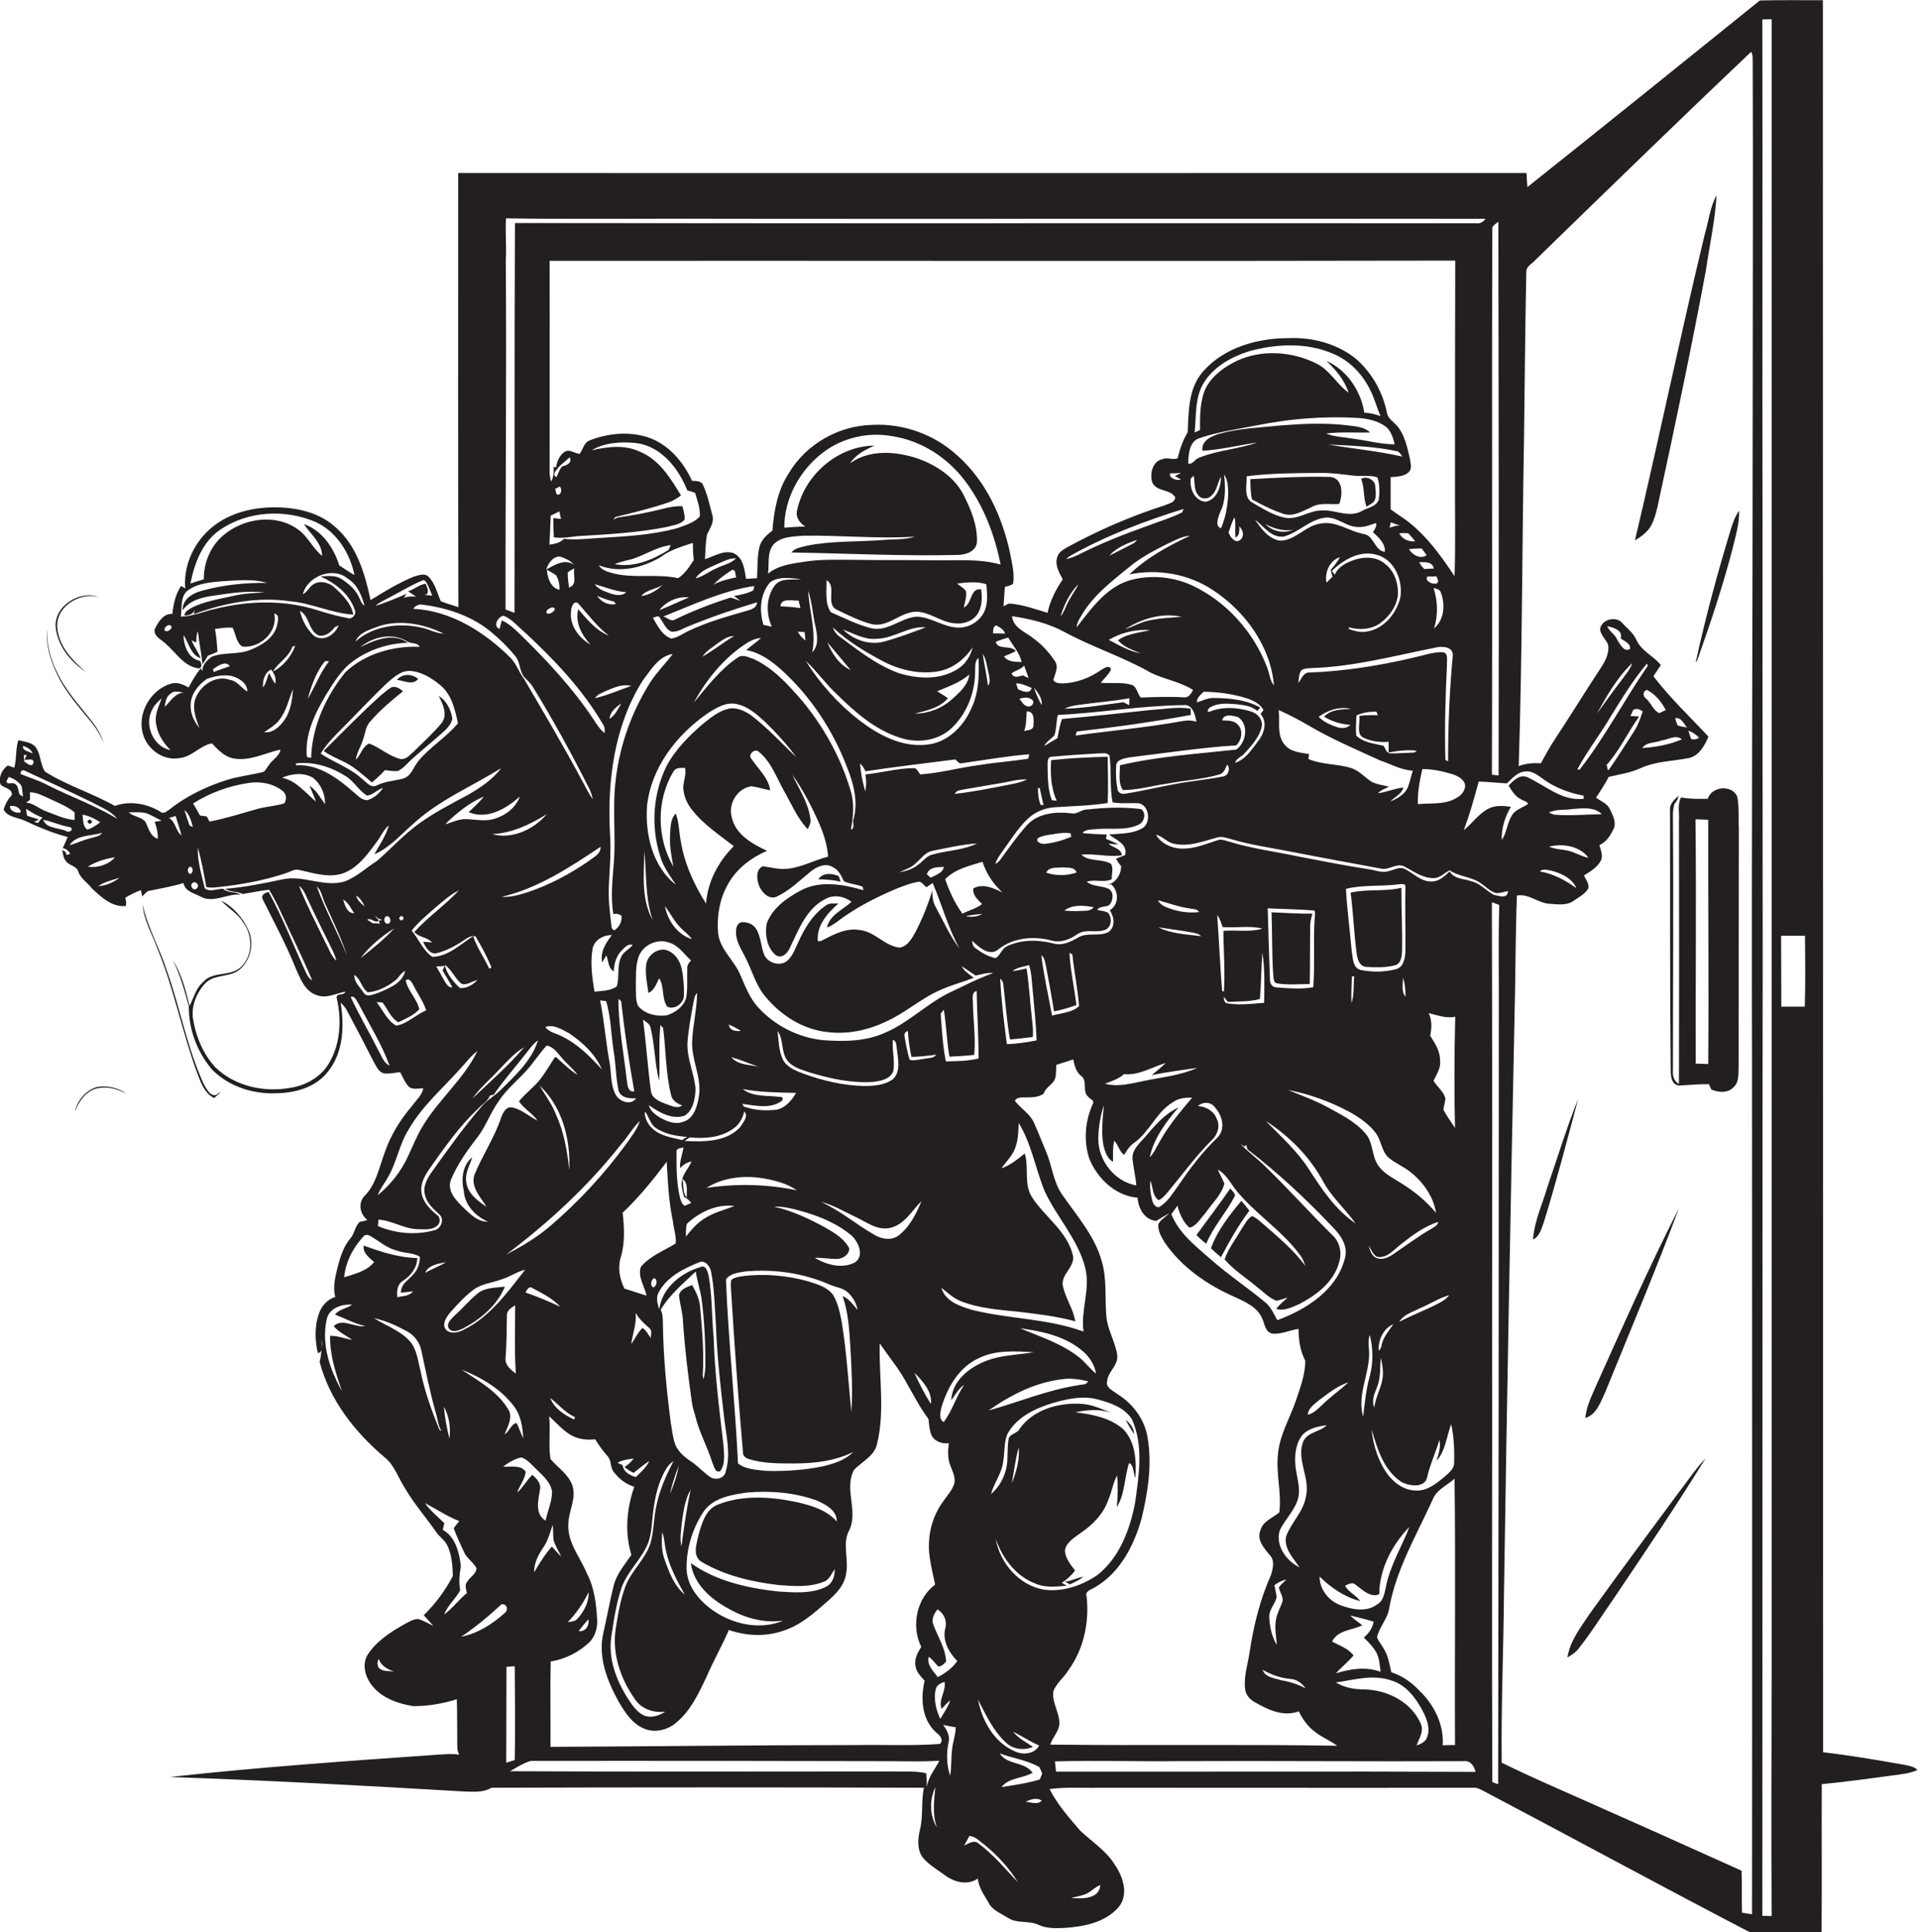 <?xml version="1.0" encoding="utf-8"?>
<!-- Generator: Adobe Illustrator 19.2.0, SVG Export Plug-In . SVG Version: 6.00 Build 0)  -->
<svg version="1.1" id="Layer_1" xmlns="http://www.w3.org/2000/svg" xmlns:xlink="http://www.w3.org/1999/xlink" x="0px" y="0px"
	 viewBox="0 0 858.6 864.5" enable-background="new 0 0 858.6 864.5" xml:space="preserve">
<g>
	<path fill="#231F20" d="M122,300.6C122,300.6,122,300.6,122,300.6C122,300.6,122,300.6,122,300.6C122,300.6,122,300.6,122,300.6z"
		/>
	<path fill="#231F20" d="M851.3,789.5c-11.8-2.1-23.7-4.1-35.6-5.5c-0.1-261.3,0-522.6-0.1-783.9c-9.4,0-18.8-0.1-28.2,0.1
		c-34.6,27.9-69.2,55.8-104,83.5c-0.2-2.1-0.3-4.2-0.4-6.3c-159.3,0-318.7,0.1-478,0c0,64.8-0.1,129.5,0.1,194.3
		c-2.6-1-5.3-1.6-7.9-2.7c-1.6-3.7-2.5-7.9-5.4-10.9c-1.7-1.8-4.4-0.7-6.4-0.2c-6.9,2.8-13.3,6.7-19.6,10.6
		c-2.5-11.8-6.2-24.5-15.8-32.7c-7.5-6.8-18-8.9-27.8-8.8c-10.5,0.1-21.4,3.1-29.1,10.5c-6.9,6.5-11.1,16.3-10.2,25.8
		c-0.6-0.4-1.3-0.8-1.9-1.1c-2.5,3.7-3.4,8.1-3.9,12.5c-4-0.3-6.4,3.7-7.9,6.9c-0.5,3.1,2.9,4.5,4.8,6.3c4.7,4,8.3,10.4,15,11.2
		c1.7-0.5,1.1-2.3,0.5-3.4c-5.2-0.9-7.3-6.8-7.4-11.5c2.5,3.5,3.1,8.8,7.7,10.3c-1.1-2.8-3-5.2-4.1-8c0.5,0.3,1.6,0.8,2.1,1
		c0-1.7,0.1-3.5,0.7-5.1c0.6,5,1.6,9.9,2.1,14.9c0.9-1.3,1.6-2.6,2.4-3.9c1.5-0.5,2.9-1.1,4.3-1.8c-0.2-3.4-0.5-6.8-1.1-10.2
		c2.6-0.3,5.2-0.8,7.9-0.5c1.4,2.8,1.5,6.5,4.3,8.4c7.9,0.9,16.1-6.6,14.3-14.8c2.5,0.6,1.7,3.3,1.3,5.1c-1.2,5.7-6.8,9.1-11.8,11.1
		c-5.6,2.4-12,0.9-17.6,3.2c-2,1.6-4.1,3.5-4,6.3l-0.8-1.1c-2.2,2.6-3.8,5.5-5.4,8.5c-2.4-1.3-5.1-2.6-7.9-1.7
		c-9.2,2.7-15.3,13.4-12.5,22.7c2,6.8,9.1,11.9,16.3,10.6c5.5-0.5,9.2-5.6,14.5-6.6c2.7,2.8,5.5,5.9,9.4,6.7
		c7.4,1.5,14.3-2.4,21.3-3.9c-0.5,3.1-3.8,4.5-5.3,7.1c-1,1.1-1.5,3-3.2,3.1c-5.1,1.2-10.3,1.8-15.2,3.3c-9.3,2.9-18.3,7.2-26,13.3
		c-1.1,0.6-2.2,2-3.6,1.3c-6-3.9-14-5.4-20.8-2.9c-10.1-5.7-21.4-9.1-31.2-15.3c-2.4-3.3-1.8-8.2-4.6-11.4c-2-1.9-4.9-2.1-7.4-2.7
		c-1.3,4-0.7,8.3-1.8,12.3c-1-0.3-1.9-0.6-2.9-1c-2.6,1.8-4.4,5.4-3.2,8.6c1.7,1.6,5.3,1.7,5,4.7c-1.8,1.7-2.9,4-3.7,6.4
		c1.7,3.4,6.1,3.5,9.2,4.9c6.3,2.9,12.7,5.7,19.5,7.4c-0.7,1.7-1.5,3.3-2.2,5c1.5,0.3,2.7,1.2,3.3,2.6c-0.4,0.1-1.2,0.3-1.6,0.4
		l-0.6-1.4l-1.4-0.8c0.4,1.7,0.5,3.6,1.7,5c1.4,2.1,4.7,2,5.5,4.6c1,3.2,4.2,5,6.1,7.6c4.2,3.9,9,8.5,15.2,7.9
		c0.2-1.3,0.2-2.5-0.3-3.7c2.3-1.3,4.6-2.6,7.1-3.4c0.1,0.7,0.3,2.1,0.5,2.8c0.9-0.8,1.6-1.8,2.6-2.4c5.3-1.1,10.7-2,15.9-3.6
		c0.7,3.8,4.7,4.5,7.5,6c5.7,3.3,12-1.4,18-0.8c-2.4-1.6-5.6-0.6-7.8-2.6c-2.6-0.1-6.1,1.7-8.2-0.3c-1.4-6-3.3-12-3.1-18.1
		c1.7,5.7,2.7,11.7,3.8,17.6c1.6,0.3,3.2,0.3,4.7,0.1c10.4-1.1,20.7-2.9,30.6-6.2c2.1-0.6,4.2-2.2,6.5-1.5
		c6.3,1.4,12.9,3.6,19.3,1.5c6.6-2.4,11-8.4,15-13.9c2-2.5,3.1-5.6,5.6-7.6c-1.4,4.7-4.1,8.7-6.5,12.9c6.8-2.8,11.6-8.6,17.1-13.3
		c11.5-10.8,26.4-16.9,39.6-25.2c-3.8,5.2-9.4,8.8-14.9,12c-7.5,4-15.2,8-22.1,13c-6.7,4.9-12.3,11.1-18.5,16.5
		c-4.8,3-9.1,7.2-14.5,9.2c-9.3,2.8-18.6-3.1-28-0.9c-8.4,1.8-16.9,3.5-25.5,4.2c2.4,1.6,5.4,1,7.9,2.3c4-0.6,7.9-1.5,11.8-1.9
		c1.9,3.2,3.7,6.5,5.2,9.9c4.7,10.2,9.7,20.3,14.1,30.7c-1.1-0.7-2-1.7-2.5-2.9c-5.7-12.2-10.5-24.8-17-36.7
		c-1.5,0.3-3.6,1.3-2.7,3.2c5,10.1,10.4,20,14.6,30.5c2.1,4.7,4.1,10.5,9.4,12.4c4.4,1.8,8.7-0.7,13-1.5c-0.6,2-3.9,0.4-3.9,2.7
		c2.3,9.5,1.8,20.2-3.1,28.8c-3.5,6.4-10.3,10.4-17.4,11.5c-11.8,2.2-25-0.6-33.8-9.2c-5.3-5.8-8.5-13.3-9.8-20.9
		c-1.2-5.9,1.2-11.9,5-16.3c4.2-4.8,11.7-2.6,16.2-6.9c4.5-4.2,6-11.3,3.6-16.9c-2.5-5.7-6.8-10.7-12.3-13.5c3,3.4,7.3,5.6,9.7,9.6
		c4.4,5.7,4.6,14.7-0.7,19.9c-4.6,4.7-12.7,1.8-17.1,6.9c-3.3,2.8-4.2,7.1-6.1,10.7c-1.7-7-3.5-14.3-7.4-20.4
		c3.3,6.6,5.2,13.7,7.1,20.7c-0.1,10.3,3.8,20.5,10.5,28.3c7.8,7.8,19.2,11.2,30,10.4c8.1-0.3,16.7-3,21.8-9.7
		c6.9-8.6,7.3-20.4,5.6-30.8c1.1,1.1,2.2,2.2,2.9,3.7c4.1,7.6,8.1,15.3,12,23c1.2,2,2.2,4.6,4.7,5c2.3,0.2,4.7-0.3,7-0.6
		c1.3,2.3,2.2,4.9,4.2,6.8c1.9,1.1,4.1,0.5,6.2,0.4c-0.6,3.2-3.3,5.5-5.1,8c-5.2,6.1-9.5,13-12.1,20.6c-2.6,6.8-3.9,14.7-9.4,19.9
		c-2.7,3.4-1.6,7.9,1.6,10.5c-1.1,0.3-2.2,0.6-3.4,0.8c-2.3,2-2.3,5.3-4.3,7.5c-3.2,3.8-4.6,8.7-5.8,13.4c-1,4.1-2,8.5-0.9,12.7
		c-3.6,1.1-6.2,4.1-7.4,7.7c-1.9,5.6-1.7,11.7-0.4,17.4c1-0.1,1.4-0.6,1.6-1.4c-0.1,1.8-0.3,3.6-0.8,5.3c4.4,17,15.7,31.4,28.9,42.6
		c4.7,3.6,6.3,9.6,9.5,14.3c4,6.9,9.4,12.9,13.8,19.4c1.5,2.1,3.9,3.6,5,6c2,4.3,2.3,9,2.4,13.6c-3.4,6.5-7.8,12.4-13,17.5
		c1.4,1.6,2.9,3.2,4.3,4.8c-2.2-1.1-4.4-2.4-6.8-3.1c-2.2,0-4.1,1.3-6.1,2.3c-6.2,3.5-12.4,7.5-16.4,13.5c-2.5,3.9-1.5,9.1,1,12.8
		c4.2,6.4,12,9.2,19.3,10.4c6.6,0,13.2-1.1,19.5-3.1c0.2,6.7,0.1,13.5,0.2,20.2c0,1.6,0,3.3,0.9,4.6c-3.1-0.5-6.3-0.2-9.5,0
		c-40.1,2.8-80.2,5.6-120.1,10c44,1.5,88,3.9,132,6.5c4.1,0.1,8.4,0.5,12-1.7c64.5-0.2,129-0.2,193.5,0c-1.4,6.3-0.2,12.9-1.9,19.2
		c-0.9,4-1.2,8.7,1.5,12.2c2.8,3.3,6.7,5.4,10.1,8c4.1,2.9,10,4.4,14.4,1.2c0.4,4.5,3.4,8.1,5.4,11.9c2,2.7,5.4,4,8.2,5.8
		c4.1,2.6,9.4,1,13.7,3.1c3.7,1.7,7.9,1.5,11.9,1.3c8.5-0.6,18-2.5,23.8-9.3c4.6-5.6,2-13.5-1.6-18.8c-3.9-6.4-10.3-10.4-15.6-15.4
		c-5-5.8-10.2-11.7-13.7-18.6c7.3-1,14.8-0.4,22.1-0.6c56,0,112.1,0.1,168.1,0c1.3,0,2.4,0.7,3.5,1.2c39.9,21,79.5,42.6,119.5,63.4
		c10.7,0.2,21.5-0.1,32.2,0.1c0.2-22.1,0-44.2,0.1-66.3c10.6-1,21.2-2.5,31.7-3.9c3.8-0.5,7.6-0.9,11.1-2.4
		C856.5,790.3,853.8,790,851.3,789.5z M73.8,282.3c-0.9-1.6,2.2-3.8,3-1.8C76.7,281.8,74.9,282.8,73.8,282.3z M67.6,318.6
		c0.9-2.5,2.7-4.4,4.7-6.1c-1.2,3.6-3.2,7.2-2.5,11.1c0.6,4.7,3.2,8.8,6.5,12C69,334.3,64.8,325.3,67.6,318.6z M73.7,316.3
		c0.3-2.2,0.6-4.6,2.6-5.9c1.6-1.7,3.9-0.7,5.9-0.5C78.3,310.1,76.2,313.9,73.7,316.3z M102.8,298.1c-2.4,0.9-4.9,1.6-7.2,2.6
		c-0.1-0.3-0.2-1-0.3-1.3C97.2,298.1,101.1,295.3,102.8,298.1z M102.9,304.2c-6.4-2.3-13.3,2.4-15.5,8.5c-1.5,4.4,0.3,8.9,1.8,13
		c-2.3-2.8-4-6.3-3.9-10c-0.1-4.9,3.3-9.2,7.2-11.9c3.5-1.3,7.2-2,10.9-1.4c3.4,0.9,7.1,3,7.3,7
		C107.9,307.9,106.3,304.7,102.9,304.2z M15,341.1c-0.5,2.6-2.9,0.5-4.1-0.3c-0.1-1-0.2-2-0.3-3c0.4,0,1.1,0,1.4,0
		c-0.3,0.5-0.8,1.6-1,2.1C12.3,340.2,15,339,15,341.1z M10.3,333.7c1.8,0.7,3.7,1.5,4.3,3.5C13.1,336.1,10,336.2,10.3,333.7z
		 M4.5,360.7c1.8-0.5,4.7,0.6,4.8,2.7C7.5,364.2,4.2,362.8,4.5,360.7z M8.7,355.4c-0.6-1.7-0.4-4.2-2.5-4.9c-1-0.4-3.3,0.7-3.3-1
		c0.3-0.7,0.7-1.3,1.1-1.9c2.2,0.9,4.4,2.1,5.7,4.2c0.2,1.5,0.4,3.1,0.6,4.6C10,356.2,9.1,355.7,8.7,355.4z M9.2,346.3
		c0-1.5,0.7-2,2-1.4c10,4.6,19.9,9.2,29.8,14c3.9,2.2,8.6,3.8,11.4,7.4c-9.8-5.9-20.7-9.8-30.9-14.9C17.5,349.2,13.2,348,9.2,346.3z
		 M44.8,367.9c-1.7,1.4-3.5,2.6-5.7,3.3c-2.2-1.5-1.8-4.4-2.2-6.7C39.8,365,42.4,366.3,44.8,367.9z M33.4,363.5c0,0.8,0,2.5,0,3.4
		c-4.6-0.4-8.8-2.4-13-4c-3-1.1-5.4-3.5-8.7-3.8c0.6-0.4,1.1-0.8,1.7-1.2c0-0.9,0-2.6,0-3.4c3,0,5.7,1.5,8.4,2.7
		C25.7,359.1,29.9,360.6,33.4,363.5z M17.1,368.2l-1.9-0.4c0.7-0.4,1.5-0.8,2.2-1.1c-1.7-0.7-3.6-1-5.3-1.8c-0.2-1-0.3-2-0.4-3
		c2.3,1.5,4.6,3,7.3,3.9C18.3,366.5,17.6,367.3,17.1,368.2z M29.5,371.8c-3.3-1.5-8.7-1-10.2-5c4,0.7,7.7,2.6,11.7,3.2
		C33.6,370.7,31.1,373,29.5,371.8z M31.1,378.2c3.2-4.9,9.7-4,14.6-5.6c-1.2,1.8-3.5,1.9-5.4,2.5C37.1,375.9,34.2,377.3,31.1,378.2z
		 M39.3,387.8c3.6-2.3,7.9-3.6,12.1-4.2C48.6,387,43.4,388.4,39.3,387.8z M44,396.5c2.8-2.1,6.3-2.6,9.5-3.8
		C50.8,394.8,47.5,396.3,44,396.5z M70.6,375.3c-3.4-1.1-4.1-4.7-5.5-7.5c-1.8-2.4-5.3-2.3-7.5-4.3c2.6-0.1,5.2-0.2,7.7,0.3
		c2.5,0.9,4.7,2.3,7,3.4c-0.8,0.1-2.3,0.4-3.1,0.5C70.1,370.1,70.7,372.7,70.6,375.3z M75.6,366c1-0.3,2-0.6,3-0.9
		c0.8,2.9,1.9,5.8,2.6,8.7C78.5,371.8,78.7,367.7,75.6,366z M169.5,746.3c-0.7-1.2-0.9-2.8,0-4c1,3.1,3.8,4.5,6.7,5.6
		C174,747.6,171.3,748,169.5,746.3z M486.1,847.3c2.2-1,3.9-3,6.2-3.9c-0.4,6.5-8.4,6.2-13.1,5.8
		C481.6,848.6,483.9,848.3,486.1,847.3z M729.3,290.4c-2.7,1.5-4.3-2-5.6-3.9c-0.9-2.6-3.6-3.8-4.6-6.3c2.6,0.5,7.2,1.8,6,5.4
		C726.7,286.9,729.7,287.8,729.3,290.4z M730.3,296.7c-0.9,3-3.2,5.3-4.9,7.8c-3.8,4.8-7.3,9.9-10.9,14.8
		C718.9,311.4,723.5,303.1,730.3,296.7z M720.6,320.7c5.1-8.2,10.1-16.5,16.3-23.8c0.1,0.3,0.3,0.8,0.3,1.1
		c-10.5,15.2-19,31.7-30.4,46.3c-0.3,0-0.8,0-1.1,0C710.1,336.1,715.9,328.7,720.6,320.7z M752.5,330.8c-5.5,2.4-11.7,3.5-17.7,3.9
		c1.8-2.8,5.8-2.2,8.6-3.4C746.4,331,749.8,328.5,752.5,330.8z M749.5,321.4c2.6-0.7,3.9,2.5,5.3,4.1c-1.5-0.2-2.8-0.5-4.2-0.9
		C750.2,323.5,749.8,322.5,749.5,321.4z M729.5,320.4c0.4-0.9,0.8-1.8,1.2-2.7c1.5-1,3-0.3,4.3,0.6c-1,2.8-1.9,5.7-3.5,8.3
		c-3.8,5.9-7.5,11.8-11.5,17.6c-0.9,1.3-0.8-1.4-1.2-1.9c5.9-6.5,9.5-14.7,14.6-21.7C732.3,320.5,730.4,320.4,729.5,320.4z
		 M742.4,319.1c-2.8-1.3-3.7-4.7-6-6.6c-1.4-1-1.5-3.3,0.5-3.8c3.7,1.9,6.5,5.3,8.4,9C744.6,318,743.1,318.7,742.4,319.1z
		 M701.5,380.6c-2.8-0.6-5.8-0.6-8.4-1.8c6-1.5,13.8-0.3,17.6,5C707.5,383.2,704.7,381.3,701.5,380.6z M705.3,397.4
		c-4.9-3.6-10.3-6.4-16.3-7.5c1.1-1.2,2.9-0.7,4.4-0.5C698.1,390.5,703.3,392.7,705.3,397.4z M695.3,364.5c-0.6-0.2-1.7-0.7-2.3-0.9
		c3.2-1.7,6.9-1,10.3-1.6c4.5-0.3,9.9-1.2,13.4,2.3C709.6,364.4,702.4,365.1,695.3,364.5z M708.5,356c0,0.3,0.1,1,0.1,1.4
		c-9.6,1.2-17.1-5.9-25.3-9.7c-3.4-1.4-6.2,1.6-8.3,3.8c1.4,2.3,2.9,4.9,5.5,6.1c1,0.8,2.7,0.8,3.2,2.1c-2.6,1.8-6.1,2.6-7.5,5.6
		c-2,3.3-2,7.4-4.3,10.5c-0.1-5.3,1.4-10.3,4.1-14.8c-3.4-0.5-7-0.8-10.2,0.9c-4.3,2.3-7.1,6.5-10.9,9.6c2.7-7.1,4.7-14.5,6.7-21.8
		c4.2,0.1,8.4,0.6,12.6,0.8c2.4-2.2,4.7-5.1,8.2-5.3c3.3-0.5,6,2,8.5,3.7C696.1,352.6,702.2,354.8,708.5,356z M616.5,354.9
		c1.4-1.4,3.3-2.1,5-2.9c-2.7-0.7-5.6-1-8-2.3c-3-2-5.5-5-9.1-6.1c-6.2-1.9-13-1.4-19-4c0.1-0.6,0.2-1.7,0.3-2.2
		c-3.9-0.7-8.4-0.9-11-4.3c-3.6-4.3-1.9-10.3-2.6-15.4c4.5,2,8.9,4.3,13.2,6.8c10.3,6.1,21.4,10.8,32.3,15.8
		c4.8,1.6,9.4,4.3,14.5,4.5c-0.7,2.5-1.3,5-2.2,7.5c-1.4,3.2-4.7,5-7.8,6.3c1.9-2.1,5-3.2,5.8-6.2
		C624,352.7,620.4,354.5,616.5,354.9z M502.4,353.5c7,0,13.7-2.1,20.6-3c7.4-1.4,15-1.8,22.3-3.9c2.2-0.4,3-2.7,3.7-4.5
		c1.7,1.5,0.6,5-1.7,5.3c-7.3,1.5-14.7,2-22,3.5c-7.3,1.3-14.5,3.1-21.8,4.2c-1.5,0.4-3.4-0.4-3.5-2.1c-0.7-3.4-0.8-7-0.6-10.5
		c0.2-2.7,3.6-3.1,5.7-3.6c16-1.9,32-4.4,48-5.4c2.5-2.3,3.3-6.9,0.6-9.4c-1.8-1.9-4.5-1.6-6.9-1.8c0.8-3.2,4.9-2.1,7.2-1.4
		c4.9,3.3,3.6,11.4-0.9,14.5c-17.4,1.9-34.9,3-52,7C501.1,346,500.2,350.4,502.4,353.5z M628.8,425.6c-0.1,3.1-0.8,7.3-4.4,8.1
		c-5,1.3-10.5,1.3-15.6,0.3c-3.7-1-3.4-5.3-4-8.3c-0.8-9.3-2.1-18.7-2.6-28c7.6-1.9,15.6-1,23.3-2c1,0,3.4-0.7,3.3,1
		C628.6,406.3,628.9,416,628.8,425.6z M627.7,437.4c1,2.7,1.1,5.7,1.2,8.5C626.8,443.7,627.8,440.2,627.7,437.4z M605.9,436.8
		c-0.4,4,0.1,8.1-1.2,12c-0.2-4,0-8,0.2-11.9C605.2,436.8,605.7,436.8,605.9,436.8z M603.4,497.3c4.4,2.4,8.7,5.3,11.8,9.2
		c2.8,3.3,2.7,8.2,5.9,11.3c3.1,2.7,7.1,4.2,10.2,6.8c5.6,4.5,10.1,10.9,11.2,18.1c-4.4-5.4-10-9.9-15.9-13.5
		c-3.6-2.3-7.6-4.2-10-7.8c-3-4.3-2.1-10.4-5.8-14.4c-4.6-5.3-11.1-8.5-17.2-11.8c-5.5-3-11.5-5.1-17.3-7.5
		C585.8,489.5,594.9,492.8,603.4,497.3z M651,504.7c-1.8-2.7-3.7-5.4-5.2-8.2c0.2-1.7,0.8-3.3,0.9-5c-0.8-3.2-3.7-5.2-5.3-7.9
		c1.3-2.9,3.4-5.7,2.9-9.1c0.1-4.2-2.3-7.7-4.4-11.1c0.7-3.4,0.9-6.9-0.7-10.1c3.9,0.9,7.7,2.5,11.9,1.6
		C650.7,471.6,650.6,488.1,651,504.7z M651,780.8c-1.8,0-3.6,0-5.5,0.1c0.6-9.2-3.8-18.1-10.3-24.3c-3.5-3.8-7.8-6.8-12.7-8.4
		c-0.8-3.5-1.4-7.3-3.3-10.4c-1-1.8-2.3-3.3-3.1-5.2c1-4.7,4.8-8.3,5.5-13.2c3.1-17.3,12.2-32.6,19.4-48.4c1.7-4.5,6.5-6.4,9.8-9.4
		C651.3,701.3,650.8,741.1,651,780.8z M635.7,771.3c-4.2-9.8-15-15.2-25.3-15.4c-4.5,0-8.8-0.8-12.7-3.1c8.1-1.2,16.5-3.7,24.5-1
		c7.2,2,11.8,8.6,15,15c1.5,3.3,2.8,7.2,1.2,10.7c-0.7,2-2.8,2.8-4.6,3.5C634.9,777.9,637.2,774.6,635.7,771.3z M584.3,669.6
		c-1.1,6.8-6.6,11.6-8.9,17.9c-1,5.5,3.3,9.6,6,13.8c-5.9-3-10.9-9.8-8.8-16.6c2.5-5.2,7.2-9.3,8.4-15.1c0.8-4.7-1-9.3-1.4-13.9
		c-0.4-4.7,0.1-9.8,3.1-13.6c2.7-3,7-3.9,10.9-4.4c-3.1,3.1-8.8,3-10.6,7.5C580,653.3,586.3,661.3,584.3,669.6z M570.2,709.3
		c1.5-1.2,3.3-2.1,5.3-2.6c-1,1.3-2.6,2.2-3.3,3.7c0.5,2.3,2.5,4.6,1.3,7c-0.9,2.4-2.2,4.7-2.6,7.3c-0.7,3.7,0.1,7.5,0.4,11.3
		c-2.3-3.7-3.2-8.1-3.4-12.4c-0.2-3.4,2.6-5.8,3.3-9C571,712.8,570.5,711.1,570.2,709.3z M577.3,751.2c2.8,0.2,5.2,1.8,6.8,4.2
		c-3.4-1.8-7.1-3-10.9-3.6c-3-1-7.1-1.2-8.3-4.7C568.7,749.3,572.9,750.8,577.3,751.2z M585.1,633c0.3-3.1,3.1-4.8,5.2-6.6
		c4-3,8.1-6.3,13-7.9c-3.6,3.4-7.7,6.2-11.3,9.7C589.9,630.1,587.9,632.4,585.1,633z M608.6,716.4c-1.8-2.7-5.2-3.9-6.8-6.9
		c1.5-0.7,3.5-1.9,4.9-0.3c2.9,2.2,6.6,5.8,10.4,4.1c0.1-11.3,5.7-22.1,13.5-30.1c-3.4,8.9-8.7,17.3-10.5,26.8
		c-0.7,2.8-1,6.1-3.7,7.7c-4.8,3.8-11.4,2.5-16.7,0.5c-5.3-2-9.3-7.1-9.3-12.8C595.5,710.4,601.6,714.6,608.6,716.4z M612.5,603.6
		c-0.2-2.1-0.4-4.3,0.4-6.3c1.4,6,1.6,12.3,0,18.3c-1.7,6-2.3,12.2-3,18.3C606.9,623.6,613.4,613.8,612.5,603.6z M617.8,607.5
		c0.6,2.6,1.1,5.3,0.9,8c-0.3,5-3.3,9.4-3.8,14.3c-1.4-3.2,0.1-6.4,1.3-9.4C617.8,616.3,617.4,611.8,617.8,607.5z M616.8,604.3
		c-0.1-4.8,2-9.8,6.6-11.8c-2,3-4.6,5.8-5.3,9.5C618.1,602.9,617.6,603.8,616.8,604.3z M626.9,663c3.6,2,10.8,3,11.7-2.3
		c1.3-5.7,3.8-10.9,5.4-16.4c0.8,3.2-0.4,6.2-1.2,9.3c4-4.6,4.4-10.9,6.5-16.4c1.2,5.7,1.5,11.6,1.3,17.4c0,2.7-2.4,4.4-4.2,6.1
		c-3.7,3-7.8,6.5-12.9,6.2c-5,0-9.4-3.1-12.4-6.9c-4.4-5.9-6.7-13.2-7.4-20.4C616.2,648.1,619,657.7,626.9,663z M642,584
		c-5.3,2.6-10.7,4.7-15.9,7.4c1.9-3.3,5.9-4.3,9.1-6c4.5-1.8,8.5-4.6,13.2-5.9C646.8,581.7,644.3,582.8,642,584z M639.9,550.1
		c-5.8,3.4-11.1,7.4-16.6,11.1c-2.1,1.4-4.7,2.7-7.3,1.7c-2.3-0.8-3-3.4-3.6-5.5c1.2,1.7,1.8,4.1,3.9,5c4.4,0.6,7.3-3.2,10.4-5.6
		c5.1-4,10.5-8.1,16.8-10.1C643.2,548.6,641.2,549.2,639.9,550.1z M609.5,727.2c-1.8-1.5-3.8-2.7-5.4-4.4c3.5,0.9,7,1.7,10.5,2.8
		c-0.5,2.8-2.2,5.3-4.4,7.1c2,2,4.1,4,5.5,6.5c1.5,2.7,1.6,5.8,2,8.8c-6.6-2.4-13.5-1.3-20,0.7c2.5-2.8,5.5-5.1,7.9-8
		c-2.4-3.2-6.3-4.4-9.6-6.2C598.6,729.2,605,729.5,609.5,727.2z M587.6,441.7c-5.3,1-11,0.5-16.4,0.1c-2.1,0-3.1-1.9-3-3.7
		c-0.4-10.6-0.7-21.1-1-31.7c7,0.4,14,0.4,20.9,1l0.3,0.9C587.4,419.4,588.4,430.6,587.6,441.7z M592.1,528.8
		c3.8,7,9.9,12.2,14.4,18.6c-9-6.1-15.1-15.3-20.9-24.3c-5.3-8.2-12.6-14.7-19.3-21.6C576.9,508.4,586.1,517.6,592.1,528.8z
		 M596.6,549.4c3.5,3.5,6.7,8.5,5.1,13.7c-3.6,14.2-17.3,22.8-30.2,27.6c-1.7-3-3-6.3-5.9-8.4c-7.9-6.5-16.4-12.2-24.1-19
		c-6.6-5.8-14-11.5-17.4-20c0.9-1.3,1.8-2.6,2.7-3.8c1,3.6,2.5,7.3,5.4,9.8c3.3-0.8,5-4.3,7.2-6.6c2.9-4.3,7.1-8,8.4-13.1
		c-0.8-2.2-2.1-4.2-2.9-6.3c3.3,1.9,5.3,5.3,7.4,8.3c8.5,11,20.8,18.4,29.1,29.6c1.3,1.5,2,3.4,2.7,5.3c-5.3-7.3-12.3-13-19-18.9
		c-1.5-1.2-3-2.8-4.9-3.5c-2.2,1.3-3.3,3.7-4.7,5.8c-2.6,4.5-5.9,8.7-7.6,13.6c4.2,4.9,9.8,8.3,14.7,12.5c2.8,2.1,5.2,4.8,8.5,6
		c1.7-0.3,3.3-1,5-1.4c-1.8,1.6-3.6,3.1-5.1,5c3.4,1.2,7-0.7,10.1-2c7.8-4,15.8-10,18.1-19c1.3-4.2,0.2-9-3.1-12
		c-10.2-10.1-19.8-20.8-30.1-30.8c-3.5-3.5-7.5-6.3-10.9-9.9c0.4,0.3,1.3,0.8,1.7,1.1l0.8-0.7c0.1,0.5,0.4,1.5,0.6,2
		C572,524.9,584.7,536.8,596.6,549.4z M565.6,448.7c-5.3,0.4-10.7,1.1-16,0.3c-1.7,0-2.1-1.6-2-3c0.6,0.8,1.1,1.5,1.8,2.3
		c4.8-0.3,9.6,0,14.3-1.3c0.6-6.9,0.6-13.8,1.1-20.7C566,433.7,565.7,441.3,565.6,448.7z M547.4,416.5c0,9.1,0.8,18.2,0.2,27.2
		l-0.8-0.3c-0.9-11.3-1.4-22.7-2.2-34c1.2,1.6,1.8,3.5,2.4,5.4c5.9,0.5,12-0.8,17.8,0.7C559.2,417.2,553.2,416,547.4,416.5z
		 M544.7,509c-6.7,6.4-12.3,13.8-17.5,21.5c-2.4,3.2-4.5,7-8,9.2c-1.4,1.3-2.8-0.5-3.4-1.6c-0.9-3.2-1.5-6.5-1.1-9.8
		c1.2,2.8,0.9,6.9,3.7,8.7c1.6-0.7,2.8-2.1,4-3.5c6.5-7.8,12.5-16.1,19.7-23.3c2.6-2.3,4-6.3,2.3-9.6c-1.3-3.5-4.8-5.5-8.4-5.7
		c2-2,5.8-2,7.5,0.5C546.9,499,548.5,505.1,544.7,509z M512,509.1c-2.4,2.7-5.6,5.5-5.3,9.5c0.4,4,1.4,7.8,1.7,11.8
		c-9.7-1.7-17.1-11.2-17-21c0.1-5,0.9-10.1,2.5-14.9c-0.5,6-1.3,12-0.2,18c0.7,2.7,1.6,5.9,4.3,7.3c0-3.1-0.2-6.3,0.5-9.4
		c1.9,1.8,2.2,4.8,4.5,6.3c1.2-2,2.4-4,4.4-5.3c7-5,10-13.9,17.5-18.3c2.4-1.8,5.6-2,8.5-2c-5.3,6.3-10.7,12.7-14.7,20
		c-1.4,2.2-2.3,4.8-4.3,6.7c1.9-8.6,7.3-15.8,12.9-22.3C521,498.4,516.4,503.9,512,509.1z M518.3,414.9c5,0.8,10,1.4,14.9,2.3
		c1.5,0.3,3.2,0.5,4.2,1.7C531,418,524.2,417.9,518.3,414.9z M523.4,406.5c-2.1-0.7-4.3-1.6-5.3-3.7c4.8,1.3,9.4,3,14.3,3.7
		c1.4,0.3,3.3,0.1,4.1,1.6C532.1,408.6,527.6,408,523.4,406.5z M521.6,475.6c-2,2-4.2,3.6-6.3,5.5c6.7-1.5,13.6-2.3,20.4-3.3
		c-7.3,3.3-15.4,4.1-23.2,5.7c-6,1.2-12.1,3-18.1,1.4c3-1.2,6.1-2.1,8.5-4.3C509.3,481.3,515.4,477.5,521.6,475.6z M510.7,370.8
		c-4.4,2.4-9.6,2.1-14.5,2.6c3.1,2.4,8.5,4.3,7.2,9.2c-1.4,0.5-2.7,1.1-4.1,1.6c0.7,1.2,1.4,2.3,2.3,3.3c0,4.1-2.7,8.2-7.1,8.5
		c0.9-0.1,1.8-0.2,2.7-0.3c3.5,3.1,3.5,9.1-0.7,11.6c2.1,2.9,2.6,7.4-0.5,9.7c-4.2,2.2-9.3,0-13.5,2.4c-3.4,2-7.3,3.9-11.3,2.7
		c-6.8-1.7-14.3-1.8-20.7,1.3c-2.3,1.1-2.9,4-5,5.3c-3.2-0.6-6.1-2.3-8.7-4.2c-1.4-0.8-1.8-2.2-1.8-3.6c2.9,2.9,7.8,7.3,11.8,3.8
		c6.5-5.2,15.7-6,23.6-3.9c4.1,1.2,8.2-0.4,11.6-2.8c3.9-2.7,8.9-0.2,13-2.2c2.4-1.6,2.5-5,0.9-7.3c-1.5-1-3.4-0.9-5-1.4
		c1.1-1.7,3.5-1.2,5.2-2c2-1.8,2.5-5.8,0-7.4c-3.2-1.5-7.1-0.9-9.9-3.2c3.7-1.2,7.7,0.6,11.2-1.1c-0.1-2.3,0.9-4.8-0.3-6.9
		c-4-2.4-9.8-0.8-13.3-4.1c6.1-0.6,12.1,1.2,18.1,0.3c-0.1-3.1-4.1-3.4-5.9-5.2c1.1,0.1,3.3,0.3,4.4,0.3c-1.8-0.9-3.7-1.7-5.6-2.5
		c0.1-0.5,0.3-1.4,0.4-1.9c-3.6-0.2-7.3-0.2-10.9-0.7c1.7-2,4.6-1.4,7-1.8c6-0.4,12.3,0.7,17.9-1.8c2.8-1,3.9-5.4,1.3-7.1
		c-8-1-16.1-0.7-24.1,0.2c-2.5-0.1-4.5,2.3-7,1.7c-6.9-0.8-15-0.2-20,5.4c-4.3,4.8-8,10.1-11.8,15.3c-0.6,0.8-1.4,1.5-2.3,2
		c0.6-2,1.8-3.7,3-5.4c3.7-5,6.9-10.4,11.4-14.7c3.1-3.1,7.5-4.9,11.9-5.3c8-0.5,16.1-0.7,24-1.9c0.3-6.9,0.1-13.8,0-20.7
		c-8.4,0.2-16.9,0.6-25.3,1.5c-0.4,6.1-0.1,12.5,2.5,18.2c-0.5-0.1-1.6-0.2-2.2-0.3c-1.9-5-1.8-10.6-1.9-15.9c0-1.3,0-3.6,1.9-3.5
		c7-0.7,14-1.1,20.9-1.5c1.6,0.1,3.8-0.6,4.9,1c1,6.9,0,14,1.4,20.9c3.9,0.7,7.8,0.2,11.7,0.4C514.5,360.4,515.1,368.8,510.7,370.8z
		 M478.5,426.3c0.3,0.2,1,0.6,1.3,0.8c0.8,7.7,2.4,15.4,3,23.1c-3,2.8-8,3.1-12.1,4.2c-1.6-9-3.7-17.9-4.8-27
		c1.6,1.1,1.6,3.2,2.1,4.9c1.3,6.7,2.5,13.5,3.6,20.2c3.4-0.6,6.7-1.6,10-2.8C480.7,441.9,478.9,434.2,478.5,426.3z M453.3,774.8
		c3.9,2,7.6,4.4,11.6,6.2c-1.9,3.8-7.1,4.3-10.6,2.7c-9.3-3.8-14.9-13.6-16.7-23.2c3.5,6.8,6.8,14,12.6,19.3c3.2,3,8,3.5,12,1.8
		C459.1,779.5,455.6,777.8,453.3,774.8z M482.7,607.2c-7.8-6.1-17.3-9.1-26.3-12.9c9.4,1.3,19.2,3.3,26.9,9.3
		c3.6,2.7,6.4,6.6,7.1,11C487.6,612.4,485.5,609.4,482.7,607.2z M486.8,618c-0.7,1.9-2.9,1.3-4.4,1.8c-13.8,2.1-26.7,7.6-40.1,11.3
		c9.8-6.9,20.9-12.6,33-14C479.2,616.5,483,617.2,486.8,618z M484.8,595.8c-16-5.9-33.4-5.6-49.8-9.7c-5.4-1.6-12.1-3.8-13.8-9.9
		c2.7,2.1,5.2,4.6,8.5,5.9c8.2,3.3,17,3.9,25.7,4.8c8.6,1,17.3,2,25.7,4.3c-0.9-5.5-4.3-10.2-5.5-15.6c-1.3-5.4,5.7-8.7,4.4-14.1
		c-2.6-10.6-12.4-16.9-18.1-25.6c-4-5.9-1.4-13.3-3.4-19.8c-3.3,2.6-6.5,5.4-10.5,6.6c2.3-3,5.1-5.7,6.3-9.3
		c1.3-3.5,1.3-7.2,1.5-10.9c5.8,9.4,7.5,20.6,11.7,30.7c5.5,11.6,14.9,21.5,18.1,34.2C487.9,577.1,483.4,586.4,484.8,595.8z
		 M380.5,603.1c0.5,9.6,1.1,19.2,0.4,28.7c-1.3-13.4-2.1-26.9-4.3-40.3c-0.8-4.2-1.7-8.5-3.9-12.2c-2.7-3.5-7.1-4.7-11.1-6
		c-9.8-2.7-20.1-3.6-30.1-2.2c-1.5,0.3-3,0.5-4.2,1.5c-0.6,1.5-0.2,3.2-0.2,4.9c1.5,24,3.2,48.1,5.3,72.1c-0.2,1.8,1.3,2.9,2.9,3.3
		c6.5,2,13.4,1.9,20.2,1.9c8.9,0,18.1-1.1,26.2-5.1c-3.6,3.7-8.7,5.2-13.6,6.4c-8.4,1.7-17,2.3-25.5,2c-4.2-0.5-9-0.6-12.4-3.3
		c-1.3-27.4-4.3-54.8-5.4-82.3c1.9-2.8,5.6-3.1,8.6-3.6c12.9-1.2,26.2,0.7,38.1,6c2.7,1.1,5.9,1.4,8.1,3.6c2.1,2,3.6,4.7,4.1,7.6
		c-2-2.3-3.8-5-6.7-6.2C379.6,587.3,380,595.2,380.5,603.1z M314,698.9c10.4,6.1,22.4,8.9,34.3,10.3c6.7,0.5,13.7,1.1,20.1-1.4
		c2.6-0.8,3.6-3.6,5-5.7c0.3,3.2-1.1,6.8-4.3,8.1c-6.5,3-13.9,2.3-20.8,1.9c-13.7-1.5-27.8-4.6-39.2-12.7
		c1.2,9.2,8.7,15.9,16.4,20.1c7.5,4.4,16.3,6.9,25,5.6c-10.7,4.5-23.3,1.6-32.4-5.2c-5.8-4.3-10.9-10.7-10.9-18.3
		c-0.1-8.7,2.6-17.5,7.3-24.8c4.2-6.6,12.6-8,19.8-9c10.5-0.9,21.3,0,31.2,3.6c4,1.8,9,4.4,8.9,9.4c-4.4-5.1-11.1-7.1-17.4-8.6
		c-11.7-2.5-24.4-3.5-35.8,1c-5.5,2.1-7.1,8.3-8.6,13.3C311.8,690.5,309.5,696.2,314,698.9z M244.1,680.4c-4.9-3-3.3-9.2-2.5-13.9
		c0.6-2.8-1.5-4.9-3.4-6.6c-2.6,2.4-4.1,5.6-6.8,7.9c1.1-3.2,3.5-5.9,3.8-9.3c-2.3-3.3-6.7-2-10.1-2.3c2.4-1.8,5.2-3.5,8.2-4.1
		c2.9,1,4.7,3.5,6.9,5.5c2.8,2.8,6.3,5.7,6.8,9.9C247,671.9,245,676,244.1,680.4z M247.3,682.2c0.3,2.4,0,4.9,0.5,7.3
		c0.8,2.5,2.3,4.7,3.3,7c-1.5-1.5-2.8-3.1-4.2-4.5c-3.1,3.5-5.6,7.5-7.9,11.5c-0.1-4.2,1.9-7.9,4.2-11.3
		C245.2,689.3,246.1,685.7,247.3,682.2z M195.4,543.5c-3.1-2.5-6.2-5.7-6.8-9.8c-0.7-4.1,1.6-7.9,3.8-11.1
		c6.6-9.3,13.2-18.8,21.5-26.5c1.7-2,4.4-3.3,5.3-5.9c0.4-0.1,1.3-0.3,1.7-0.4c4.5-6.5,9.8-12.5,14.7-18.8c1.6-2,3-4.1,5.1-5.5
		c-2.8,9.1-10.2,15.7-16.7,22.2c-2.8,2.8-6.4,4.6-8.9,7.8c-7.9,9.2-14.9,19.1-22,29c-2,2.9-4.1,6.6-2.9,10.3
		c0.8,3.7,3.9,6.2,6.5,8.7c2.1,2,0.8,5.8-1.8,6.8c-8.5,2.5-17.7,1.7-25.8-1.7c0.1-0.7,0.2-2.2,0.2-2.9c6.3,0.4,11.7,4.3,18,4.3
		c2.7,0,5.7,0.4,8-1.3C197.2,547.4,197.2,544.6,195.4,543.5z M202.4,441.8c-2,0.1-2.8-1.8-3.7-3.2c-1.1-2.1-2.3-4.1-3.5-6.2
		c0.9,0,2.8-0.1,3.8-0.2c-0.3,0.5-0.8,1.5-1,2C199.4,436.7,201,439.1,202.4,441.8z M199,431.7c3.3,2.2,4.5,6.3,7.7,8.6
		c2.4,0.5,4.6-1.3,6.9-1.8c-1.9,2.1-4.8,3.8-7.8,3.6C202.8,439.3,199.8,435.7,199,431.7z M264.2,288.4c-5.3-3-9.5-8.7-8.7-15
		c0-1.6,1.3-5.2,3.3-3.3c4.4,4.9,8.3,10.3,13.6,14.3c-5.8-2.3-9.7-7.3-13.7-11.8C257.2,278.6,260.3,284.2,264.2,288.4z M244.7,254.9
		c1.3,0.8,2.7,1.5,4,2.4c1.3,1.9,1.7,4.3,1.6,6.6C246.3,263,244.9,258.4,244.7,254.9z M244.6,274.3c-0.6-1.3,1.3-2.2,2.3-2.5
		C250.3,271.7,246.2,275.7,244.6,274.3z M244.4,254.8c0.9-2.7,2.8-5.7,6-5.8c2.4,0.7,4.8,1.8,6.4,3.7
		C252.6,249.8,248.2,252.8,244.4,254.8z M650.8,257.8c-6.9-10.4-14.5-20.8-25.2-27.5c-1.1-0.8-2.3-1.6-3.4-2.4c0-4.8,0-9.6,0-14.4
		c3-0.3,7-0.2,8.8-3.2c0.6-1.8,0-3.8-0.3-5.6c-1.2-4.9-2.2-10.1-5.5-14c-1.7-2-4.3-3.4-4.7-6.2c-1.9-9.3-6.8-17.9-14-24.1
		c-8.4-6.7-19.5-9.6-30.1-9.1c-13.9,0-28.8,4.2-38.2,15c-6.5,7.4-6.4,17.8-6.8,27.1c-2.2,3.6-3.5,7.6-4.5,11.6
		c-1.9,1-4.5-0.5-6.6,0.4c-4.7,0.8-6,6.7-4.7,10.6c2,4.1,7.9,2.7,10.2,6.5c0,2.4-3,2.8-4.7,3.6c-15,4.8-29.5,11.1-43.3,18.6
		c-1.9,1.1-4.2,2.3-4.8,4.7c-1.1,3.5,0.9,6.8,2.5,9.8c-3.1,4.6-5.7,9.6-6.8,15c-5.4-1.6-10.8-3.6-16.4-4.1c-1.3-0.2-2.3,0.7-3.3,1.2
		c0.2-2.9,0.4-5.8,0.6-8.7c1.3-0.4,2.7-0.5,3.7-1.5c0.7-4.5-0.5-8.9-1.3-13.3c-3.5-16.6-11-32.9-23.9-44.2
		c-10.1-9.2-24-14.2-37.7-13.5c-15.1,0.3-29.8,8.6-37.5,21.7c-5,7.6-6.6,16.7-7.3,25.6c-2.5,1.9-5,4.1-5.8,7.3
		c-1.1,4.6-0.8,9.3-1.1,14c-1.6,0.1-3.3,0.2-4.9,0.3c-0.7-4.2-1.2-9.5-5.6-11.5c-4.5-1.5-8.6,1.4-12.8,2.7c0.3-3.7,0.2-7.5,1-11.2
		c1.3-2.7,3.3-5.5,2.3-8.6c-1.2-4.5-2.2-9.1-4.1-13.3c-0.8-2.1-3.1-1.8-5-2c-3.9-8.6-10.7-16.5-19.9-19.5
		c-8.4-2.6-17.6-1.8-25.7,1.4c-2.8,0.9-3.1,4.1-4.7,6.1c-2.3-0.3-4.8-2.5-7-0.7c-2.1,1.6-3.1,4.2-3.5,6.7l-1.1-0.2
		c0.2,2.2,0,4.5-1.1,6.6c-0.5-1.7-0.8-3.4-0.7-5.2c0-31.2,0.1-62.4,0-93.6c135.1-0.1,270.1,0.2,405.2-0.1
		c-0.1,31.6-0.1,63.1-0.1,94.7C650.9,227,651.3,242.4,650.8,257.8z M641.4,263.1c1.3,0.3,2.9,0.6,3.3,2.1c2,5.3,1.5,12.2-3.1,16
		C643.5,275.3,643.3,268.9,641.4,263.1z M619.7,252.3c-3.9-3.4-9.7-3.3-14.3-1.6c-3.3,1.2-6.8,3-8.2,6.5c-0.4-0.6-0.9-1.2-1.3-1.8
		c5.1-4.8,12.1-9.1,19.5-7.3c8.4,1.8,12.5,11.6,11.1,19.4c-1.8,7.2-7.5,14-15.1,15.1c-2.7,0.5-5.5-0.3-8-1.2l0.2-0.7
		c4.6,1.3,10,1,14-1.9c4.2-3.1,7.5-7.8,7.9-13.1C625.6,260.7,623.8,255.4,619.7,252.3z M596.2,258c-0.9,0.9-1.8,1.8-2.7,2.7
		c-0.9-4.6,1.4-9.9,6-11.4c-1.1,2-2.5,3.9-4.1,5.6C595.6,255.9,595.8,257,596.2,258z M574.3,231.5c-4.9-1.1-9.2-3.9-13.6-6.4
		c-4.5-2.1-2.8-8-2.9-12c10.8-1.4,21.7-1.4,32.5-1.5c5.1-0.1,10.1,0.6,15.1,1.2c3.6,0.5,7.4-0.4,10.9,0.8c1,3.1,1,6.6,0.6,9.9
		c-1.1,3.3-5,3.6-7.7,5.2c-5.8,3.2-12-0.8-18-0.3C585.5,228.4,580.3,233,574.3,231.5z M578.5,237.1c-4.2,1.7-9.2,0.7-12.3-2.6
		C570,236.6,574.1,237.7,578.5,237.1z M552.8,240.5c1.9-0.9,1.7-3.2,1.7-5c1.5,1.5,2.4,4,0.7,5.8c-2.2,2.4-4.9-1-5.5-3.1
		c0.8-2.3,1.5-4.6,2.6-6.8C553.1,234.4,552.4,237.5,552.8,240.5z M536.5,204.8c-1.8,0.5-2.9,3.2-4.9,2.6c0.2-4.1,0.4-10,5.2-11.4
		c8-2.7,16.3-3.9,24.6-5.5c15.1-3.1,30.6-4.4,46-3.5c4.4,0.3,9,1.2,12.6,3.9c2.4,1.9,3.3,5.1,4,7.9c-6.3,0-12.3-1.7-18.5-2.5
		c-4.1-0.7-8.3-0.8-12.2-2.3c6.5-0.9,13.2-0.3,19.7-0.5c-2.7-2.6-6.6-2.7-10.1-3.2c-10.1-1.2-20.4-0.7-30.5,0.1
		c-9,1-18.1,1.2-26.9,3.7c-3.5,1.1-8.1,3-7.5,7.6c8.3-0.5,16.3-2.5,24.5-3.7C554,201,544.8,201.4,536.5,204.8z M546,229
		c2.6-5.2,2.2-11.1,1.7-16.7c1.8,2.7,1.8,6,1.8,9.1c-0.2,5.1-1.2,10.3-3.2,15C543.3,235.2,545.2,231.2,546,229z M539.4,224.5
		c-5-0.4-7.3-6.1-6.6-10.5c0.3-0.3,1-0.8,1.3-1.1c0.6,3.1-0.1,7,2.6,9.3c1.6,1.4,4.2,0.9,5.5-0.6c2.4-2.2,2.5-5.7,4.1-8.3
		C546.3,217.7,544.5,223.6,539.4,224.5z M603.4,175.7c-5.2-3.7-8.3-9.9-14.1-12.9c-11-5.6-24.7-6.6-36-1.3
		c-5.6,2.7-11,6.6-13.9,12.3c-2.6,5.8-2.5,12.3-2.5,18.6c-0.8,0.4-1.6,0.8-2.4,1.1c0.8-7.3,0-15.3,3.9-21.9
		c4.4-7.4,12.3-11.8,20.3-14.4c12.3-3.4,25.9-4.1,37.8,1.1c7.4,3.1,13.2,9.2,16.6,16.3c1.9,3.7,2.9,7.8,4.6,11.6
		c-2.4-0.9-4.8-1.4-7.3-1.6c-1.5-9.7-7.8-19.1-16.9-23.1C597.7,165.5,601.6,170.1,603.4,175.7z M594.3,198.9
		c10.1,0.5,20.3,0.8,30.3,2.9c1.5,0.1,2.1,1.5,2.9,2.5C616.5,201.8,605.3,200.8,594.3,198.9z M621.7,236.1c0.2-0.8,0.4-1.6,0.6-2.4
		c1.3,0.5,2.6,1,4,1.4C624.7,235.1,623.2,235.7,621.7,236.1z M626,238.6c1.4-0.1,2.7-0.1,4.1,0c1.1,1.2,2.1,2.3,3.1,3.6
		C630.3,242.5,627.4,241.2,626,238.6z M636.1,245.4c0.7,1,1.5,2,2.2,3c-2.7,2-6.4-0.1-7.9-2.7C632.2,245.5,634.2,245.4,636.1,245.4z
		 M641.5,254.4c-1.4,0-2.8,0.1-4.2,0.2c-1-0.9-1.8-1.9-2.3-3.1C637.5,251.6,640.9,251.1,641.5,254.4z M640.4,258
		c0.7,0,1.4-0.1,2.2-0.2c0.4,1,1.5,2.3,0.3,3.2c-1.6,0.5-3.3-0.2-4.4-1.4C638,258.1,638.7,257.6,640.4,258z M482.3,248.3
		c-1.7,0.8-3.4,1.4-5.2,1.9c0.6-0.7,1.3-1.3,2.1-1.7c15.9-8.9,33-15.4,50.4-20.8c-0.2,0.4-0.5,1.1-0.6,1.5
		c-4.6,2.4-9.6,3.8-14.5,5.7C503.5,238.8,492.7,243,482.3,248.3z M508.7,241.6c-1,1.6-2.9,2.1-4.4,3c-2.7,1.3-5.3,2.8-8,4
		C499.6,245,504.2,243.1,508.7,241.6z M514.6,281.9c-4.9,1.3-10.2,1.5-14.4,4.6c2.6,3,6.5,4.3,10.1,5.8c-5.1-0.9-9.6-3.6-14.2-6
		C501.6,283,508.2,281.5,514.6,281.9z M503.4,281.5c7.5-4.7,16.5-7.5,25.3-5.5c-5.3,0.4-10.7,0.6-15.8,1.9
		C509.6,278.8,506.6,280.5,503.4,281.5z M514.9,301c6.1,3,13.1,4,18.9,7.7c-0.9,1.8-2.1,3.7-4.4,3.3c-6.3-0.4-12.7-0.1-19,0.1
		c-1.6-1.7-1.6-4.8-4.1-5.7c-4.5-1.3-9.2-0.5-13.8-0.9c1.5-2,3.5-3.6,4.6-5.9c-0.7-2.5-3.2-0.5-4.5,0.2c-5.1,3.6-11.1,5.8-17.3,6
		c-1.4-0.1-3.2-0.1-4-1.5c0.6-2.8,2.6-5.7,0.7-8.5c-2.6-3.9-5.9-7.5-9.8-10.3c-3.5-2.8-8.9-4.6-9.4-9.8c8.2,1.2,16.4,3.2,23.7,7.2
		C489.1,289.7,502.7,294,514.9,301z M532.7,317.1c-5.7-1-11.5,0.2-17.3,0.5c-13.4,1.5-26.8,2.9-40.2,4.1c-1.1,2.8-1.5,5.7-2.1,8.6
		c-2,1.1-3.9,2.3-5.9,3.5c1-2,3-3.1,4.5-4.7c1.1-2.9,0.8-6.2,1.6-9.2c18.7-0.9,37.3-4.2,56.1-4.4c4.2-0.6,5.3,4.3,5.9,7.4
		c-2-0.6-4-0.7-6-0.3c-15.9,2.9-32.1,4.3-48.1,6.5c0.2-0.5,0.5-1.4,0.6-1.8c17.1-1.9,34.1-4.3,51-7.4
		C532.8,319.1,532.7,317.8,532.7,317.1z M476.2,317.1c2-0.9,4.2-1.5,6.4-1.7c7.5-1.1,15.2-1.6,22.7-3c0,0.8,0,2.4-0.1,3.1
		c-0.8-0.4-1.7-0.8-2.5-1.3C493.8,315.3,485,316.9,476.2,317.1z M465.2,352.6c0.5,2.5,1.1,5.1,1.7,7.6c-0.3,0-1,0-1.3-0.1
		c-1-2.4-1.2-4.9-1.2-7.5L465.2,352.6z M462.6,307.6c1.8,2.3,3.8,4.8,3.5,7.9C464.6,313,463.5,310.3,462.6,307.6z M439.4,404.5
		c-2.5,2-5.9,2.8-8.8,4.3c-3.4-4.7-5.8-9.9-7.7-15.4c4.4-4.6,10.8-6,16.7-7.8c1.7,5.3,4.8,9.9,8.9,13.7c-4-1.9-8.7-4.2-13-1.8
		C435.1,400.7,437.6,402.6,439.4,404.5z M439.5,408.9c-2.2,1.3-4.9,1.6-7.4,1C434.5,409.4,437,409.1,439.5,408.9z M417.4,382.3
		c-2.8,0.5-4.4,3.1-6.6,4.6c-2.4,2-5.4,2.8-8.4,3.4c2.6-1.3,5.5-2.1,7.5-4.2c2.3-2,4.1-4.8,7.3-5.4c6.6-1.3,13.2-2.9,19.9-3.3
		C431.1,380.4,423.9,380.5,417.4,382.3z M422.3,387.9c-0.5,2.8-3.7,3.6-5.9,4.8c-0.4-0.4-1.3-1.1-1.7-1.5
		C415.8,387.8,419.5,388,422.3,387.9z M427.2,355.2c0.7-1.7,2.6-1.6,4.2-2c5.8-1,11.6-2,17.5-3c3.5-0.6,7-1.7,10.6-1.4
		c-3.2,1.5-6.7,2-10.1,2.7C442,352.9,434.7,354.4,427.2,355.2z M438.3,342.3c-8.9,1.1-17.6,3.6-26.6,4.2c-0.9-1.1-1.5-3.2-3.3-2.8
		c-7.1,0.1-14.1,2.1-21.2,2.8c0.4,2.5,0.5,5.1-0.1,7.6c-1.1-4.1-2-8.2-2.3-12.4c1.2,0.8,1.8,2.1,2.4,3.4c13.4-2,26.8-3.6,40.2-5.3
		c0.9,0.6,1.6,2.1,2.9,1.7c10-1.4,20-3.2,30.2-4c-0.1,0.5-0.3,1.5-0.5,2C452.8,340.6,445.5,341.1,438.3,342.3z M380.7,371.2
		c1.1-5.8,1.7-11.9-0.2-17.7c-4.3-14.5-11.8-28-21.4-39.7c-6.3-7.3-12.9-14.7-21.8-18.9c-2.3-0.7-5-2.3-7.2-0.7
		c-7.9,5.3-13.7,13-19.7,20.2c5.5-10,12.8-19.2,22.3-25.7c2.3-1.6,4.9-3.1,7.8-3.2c-2.1,1.9-4.5,3.5-6.6,5.4c6,1,11,4.7,15.5,8.6
		c13.3,12,23.4,27.4,29.7,44.1c2.9,7.2,4.9,15.2,2.8,22.9C381.2,368,382.8,370.6,380.7,371.2z M399.5,465.2c1.8,0.7,1.5,2.8,1.8,4.4
		c0.5,4.4,1.8,9.7-1.7,13.2c-3.7,2.8-8.7,3.1-13.2,3.1c-9.2-0.2-18.3-2.4-26.9-5.5c-3.5-1.3-7.6-2.9-9.3-6.5
		c-1.8-3.9-1.8-8.3-2.3-12.6c2.9,3.9,1.4,9.6,4.5,13.4c2.5,3,6.5,4,10,5.2c9,2.7,18.5,4.8,28,4.2c3.4-0.4,7.7-1.1,9.2-4.6
		C400.6,474.8,399,469.9,399.5,465.2z M302,646c-1-3.1-1.4-6.4-1.9-9.6c-1.9-14.6-3.3-29.2-3.5-43.9c-0.1-2.2,0.1-4.4-1-6.4
		c3.9-6.8,10.1-11.8,15.7-17.2c0.6,4.2,2,8.2,2.6,12.3c1.3,9.7,1.7,19.5,1.7,29.2c0,2.3-0.3,4.5-0.8,6.7l-0.4-1.5
		c0.7-10.5-0.3-20.9-1.2-31.3c-0.4-3.4-1.9-6.4-3.5-9.3c-2.3,0.8-5.4,1.8-5.9,4.6c0.4,4,1.7,7.9,1.8,11.9c0.8,12.1,2.3,24.2,4,36.2
		c0.3,2,0.9,4,1.5,5.9c1.7,7.2,5.4,13.7,7.6,20.8c0.8,1.5,1.1,4.7,3.5,3.9c2.5-3.3,1.7-7.8,1.5-11.7c-1.9-16-3.9-32.1-4.4-48.2
		c-0.9-9.3-0.6-18.7-2.3-27.9c-0.4-1.6-1.2-4.6-3.5-3.6c-8.7,2.5-17.4,9.4-18.5,18.9c-0.9-2.5-1.7-5.5-0.1-7.9
		c3.7-6.7,11-10.3,17.9-13.1c2.7-1.2,4.8,1.8,5.3,4c1.6,7.8,1.6,15.7,2.2,23.6c0.5,14.3,2.1,28.6,3.8,42.8
		c0.9,7.6,2.9,15.6,0.6,23.2c-0.6,3.3-4.8,4.1-7.2,2.3c-2.5-1.8-4.7-4.1-7.2-6C306.9,652.4,303.4,649.9,302,646z M303.7,655.8
		c-0.8,4.4-2.2,8.6-4,12.7C300.7,664.1,302.1,659.9,303.7,655.8z M291.2,598.7c-1.2-1.5-2-3.6-3.8-4.5c-2.1,2.1-3.3,4.9-5,7.2
		c0.7-4.7,2.5-9.2,2-14c1.5,2.7,3.8,4.8,6.1,6.8C292,595.4,291.1,597.3,291.2,598.7z M292.7,571.9c1.7,0.5,1.2,3.7-0.4,4.1
		C290.7,575.3,291.3,572.5,292.7,571.9z M286.7,566.9c-1.4,4.4,1.6,8.5,2.6,12.8c-3.3-0.9-6.6-2.2-9.9-3.1
		c-2.1-4.2-3.1-9.3-1.7-13.9c2-6.5,1.6-13.4,0.9-20.1c7.3-6.9,13.7-14.8,19.7-22.8c0.5,9,0.9,18,2.8,26.8c0.3,3.3,1.6,6.6,1.2,9.8
		C296.9,559.7,290.7,562,286.7,566.9z M248.8,473c-0.2,0-0.5,0-0.6,0.1c-2.1,3.3-4.1,6.7-6.5,9.8c-2.8,3.6-6.7,6.3-9.5,9.9
		c2.2,3.3,6,5.3,8.3,8.6c-3.7-1.8-6.9-4.9-11-5.8c-3-0.9-4.5,2.3-5.3,4.5c-3,9-8.4,16.9-12,25.7c-1.6,5.5,2.9,9.9,5.5,14.2
		c-4-2.7-8.6-6.1-9.1-11.3c-0.6-3.9,1.6-7.3,2.7-10.9c-4.4,3.5-5,9.8-3.8,15c0.4,6.3,5.2,11.4,10.8,13.8c-4.4,0.2-7.7-3.2-10.7-6
		c-3.3-3.3-7.7-7.4-5.9-12.6c2.9-7,7.3-13.2,11.9-19.1c3.8-5,5.9-11.2,9.6-16.3c3.3-5,7.9-8.8,12-13.2c3.4-3.7,6-7.9,9.4-11.6
		c3.8,0.8,5.5,4.4,8,6.9c2,2.1,4.2,4,5.9,6.3C254.8,478.7,251.9,475.7,248.8,473z M254.7,523.5c-0.9-8.6-2.4-17.1-6-25
		c-1.8-4.6-4.8-8.5-7.3-12.8C251.7,495.3,255.3,509.9,254.7,523.5z M251.4,463.7c-2.5-1.4-5.7-1.7-7.4-4.2c3.7-1.3,7.4,1.1,10.6,2.8
		c6.1,4.1,11.8,9.4,14.7,16.2C264.1,472.8,258.5,467.1,251.4,463.7z M268.5,447.6c0.7,0.1,2,0.3,2.7,0.3c2.2,7.4,2.2,15.2,3.4,22.7
		c1,5.8,0.9,11.8,2.2,17.5c1.1,3.2,4.9,3.5,7.8,3.3c-2.2,3.3-7.1,1.6-8.9-1.2c-2.8-4.7-2-10.4-3.1-15.6
		C271,465.7,270.3,456.5,268.5,447.6z M276.7,446.9c0.3,0.3,0.9,0.8,1.2,1c1.5,13.5,3.5,27,5.9,40.4c-2.9,0.4-3-2.6-3.3-4.6
		C279.1,471.4,276.7,459.2,276.7,446.9z M284.5,441.6c0.1-4.6-0.3-9.3,1.3-13.7c2-5.2,8.3-8,13.5-6.2c4.3,1.3,6.8,5.2,9.9,8.1
		c-1.1,1-1.9,2.2-1.7,3.8c-0.2,4.3,0.3,8.7-0.5,12.9c-1.2,4-4.9,6.6-8.7,7.8c-4.5,0.6-9.7-0.5-12.8-4.2
		C284.3,447.6,284.6,444.5,284.5,441.6z M288.3,380.7c1,10.3,0.3,20.9,3.7,30.9C286.8,402.3,288.1,391,288.3,380.7z M312.7,490.5
		c-0.7,4.5-2.3,10.3-7.3,11.5c-3.6,1.3-7.4-0.4-10.5-2.2c-2-1.3-4-2.9-4.6-5.3c4.6,3.2,10.3,6.6,16,4.7c3.9-2.4,4.7-7.6,4.9-11.8
		c-0.5-7.1-4-13.8-3.6-21c0.4-5.7,1.5-11.4,2.5-17c0.5-1.7,0.4-3.8,1.8-5.1c-0.1,7.1-1.8,14-2.2,21.1
		C309.1,474,314.1,481.9,312.7,490.5z M304.3,522.6c1.4-1.4,3.1-2.6,5.1-2.9c-1.2,2.9-3.7,5.3-4.3,8.5c-0.4,2.5,0.3,5,1,7.4
		c1.3,0.5,2.3,1.6,3.2,2.6c-1,0.5-1.9,0.9-2.9,1.3c-1.4-0.7-1.8-2.4-2.2-3.8c-1.6-6.6-1.5-13.5-1.5-20.3c-0.2-1.8,2-1.6,3.1-2
		C305.4,516.4,304,519.4,304.3,522.6z M307.3,535.8c-2-2.1-1.3-5.6-2-8.3C308.1,529.3,307.1,533.1,307.3,535.8z M305.2,510.1
		c-4.4-1.1-9.3-1.7-12.9-4.8c-2.3-2-4-4.9-3.8-8c1.9,2.2,2.3,5.5,4.8,7.3c4.1,2.9,9.3,3.7,14.1,4.1
		C306.6,509.1,305.9,509.6,305.2,510.1z M297.5,405.4c2.4,3.2,4.2,6.9,7.1,9.8c1.6,1.7,3.7,3,4.9,5
		C303,418.1,298.7,411.9,297.5,405.4z M291,459.5c2,7.9,1.9,16.2,3.9,24.1c0.5-8.3-0.3-16.7,0.6-25c0.3,0.3,0.9,1,1.2,1.4
		c1.3,9.9,1.1,20,3.5,29.7c0.4,2.6,2.7,4.1,5,4.9c-2.1,1.7-4.8,0.1-7.1-0.6c-2.9-1.1-6.6-2.5-6.9-6.1c-1.4-10.5-2.1-21.2-3.5-31.7
		C288.9,457.2,290.5,457.9,291,459.5z M315.2,545.2c-3.3,2-5.9,5-8.3,8.1c0.1-1.9-0.2-3.9,0.5-5.8c5.6-5.2,13.3-8.9,21.2-7.9
		C324.1,541.4,319.3,542.5,315.2,545.2z M316.1,531.5c7.4-4.7,16.7-5.7,25.2-4.3c5.3,0.9,10.8,2.3,15.3,5.4
		C343.3,529.8,329.5,529.5,316.1,531.5z M356.2,489c-2,3.3-4.7,6.7-8.7,7.5c-4.9,0.6-10,0.3-14.7-1.4c-0.2-0.3-0.5-0.9-0.7-1.2
		c5.8,0.8,13.1,2.5,18-1.6c0-0.3,0.1-1,0.1-1.3c-5.9-1.1-12.9,0.2-17.9-3.7C340.2,488.8,348.2,488.8,356.2,489z M327.2,473
		c4.2,1.2,8.1,2.9,12.2,4.3C335.3,476.3,330.1,476.6,327.2,473z M326.1,458.4c1.9,0.8,3.6,1.8,5.4,2.8
		C329.3,461.6,326.3,461.1,326.1,458.4z M328.5,504.7c2.4-1.8,3.8-4.5,4.5-7.4c2.1,2.2-0.7,5.1-1.9,7.1c-6.3,6.7-16.4,6.5-24.8,6.1
		c0.8-0.5,1.5-1.1,2.3-1.6C315.4,509.6,322.9,509,328.5,504.7z M304.3,374.5c-0.6-3.5-0.6-7.2-2-10.5c-2.4,2.6-2.3,6.2-2.5,9.5
		c-0.3,4.8,0.6,9.6,1.5,14.3c-7.5-12.7-7.7-29.7-0.1-42.4c1-2.1,3.3-1.8,5.3-1.8c0.7,3-0.8,5.9-0.8,8.9c0.2,3.6,1.6,7,3.9,9.8
		c5.1,6.6,12.2,11.2,18.7,16.3c-6.9,6.9-11.7,15.9-12.4,25.7C310.2,395.3,305.7,385.2,304.3,374.5z M314.6,323.8
		c-6.3,5.4-12.4,11.5-16.4,19c-6,12.2-7,26.8-3,39.7c1.3,5,4.4,9.1,7.2,13.4c-10.5-8.3-13.8-22.6-12.9-35.4
		c1.9-17.2,13.3-31.8,27.2-41.4c3.8-2.4,8.1-5.1,12.8-4.1c5,1,9,4.5,12.7,7.9c5.1,4.9,9.9,10.2,14.1,15.9
		c-6.7-6.3-12.9-13.2-20.3-18.8c-3.1-2.1-7-3.9-10.7-2.7C321.2,318.4,317.9,321.2,314.6,323.8z M273.3,265.6c-2.6-1-5.6-1.8-7.2-4.2
		c4.7,1.3,9.2,3.2,14.1,3.6C278.4,266.8,275.5,266.3,273.3,265.6z M275.5,270.3c-3.3,0.6-6.5-0.9-8.3-3.7c2.4,1.1,5,2,7.6,2.6
		C275,269.4,275.3,270,275.5,270.3z M249,213.5c-2.1-1.2-0.3-2.7,0.4-3.8c1.5-2,3.7-3.3,5.5-5.1c1.3,2.6-1.5,3.6-3.4,4.1
		C250.3,210,249.8,211.8,249,213.5z M249,221.1c-0.2-0.6-0.5-1.8-0.6-2.4c0.5-0.2,1.5-0.7,2-1C251.8,218.8,251,222.2,249,221.1z
		 M250.3,228.8c0.2,0.9,0.5,2.6,0.7,3.4c-0.8-0.1-2.5-0.3-3.4-0.4c-0.1,2.9,0.1,5.7,0.2,8.6c3.5,0.6,7-0.1,10.6-0.5
		c13.4-0.8,26.8-1.5,39.9-4.1c2.7-0.8,6.1-1,8-3.3c0.2-2.1-0.5-4-1-6c-3-0.1-6,0.4-8.9,1.2c-6.7,1.7-13.4,2.9-20.2,3.9l-1.6,0.8
		c0.2-0.8,0.9-1.3,1.7-1.3c7.8-1.9,15.5-3.8,23.1-6.4c1.9-0.7,3.6-1.8,5.3-3c-4.6-7.6-9.6-15.9-18.2-19.5
		c-6.8-3.3-14.7-2.4-21.8-0.7c5.7-3.5,13-3.9,19.6-3.3c11.4,1.3,19.2,11.2,23.2,21.2c1.2,0.3,2.3,0.7,3.5,1.1c1,3.5,2.4,7,2.1,10.6
		c-2.5,2.8-6.5,3.9-10,5.2c-11.3,3.1-23.2,3.7-34.8,4.4c-5.3,0.3-10.7,1-16,0.4c-1.7,1.8-4.1,2.3-6.5,2.6c0.3-4.3,0.4-8.7,0.6-13
		C247.8,230.1,249,229.4,250.3,228.8z M331.3,268.9c-1.5-0.5-2.9-1.2-4.5-1.5c-8.5,2.7-16.8,5.9-24.8,9.8c-1.9,1.2-3.5-1.1-5.3-1.3
		c13.3-5.3,26.5-11.6,40.8-13.7c-0.1,0.5-0.3,1.5-0.5,2c-2.7,1.4-5.7,1.9-8.6,2.5C329.4,267.4,330.3,268.1,331.3,268.9z M295,273
		c3-3.9,8.3-6.3,13.3-5.7C303.8,269.1,299.5,271.3,295,273z M319.3,261.6c2.3-2.6,5.2-4.6,8.1-6.5c1.9-0.6,1.5,2.1,2,3.2
		C325.9,259.1,322.4,259.8,319.3,261.6z M320.3,254.4c-3.1,1.3-5.8,3.6-9.1,4.4c2.3-3.5,6.3-4.9,9.9-6.5c2.6-1.1,5.3-2.6,8.2-2.5
		C327,252.3,323.3,252.8,320.3,254.4z M300.1,243.9c-0.2,0.5-0.7,1.7-1,2.2c-7.2,4.4-15.5,8-24.1,6.3c2.1-0.8,4.3-1.4,6.5-1.9
		C287.9,248.9,293.4,244.7,300.1,243.9z M273.5,256.3c-2.1-0.6-4.5-1.4-5.6-3.4c9.1,3.7,19.3,1.2,27.5-3.5c4.2-3.3,9.5-4.8,14.6-6.5
		c0,2.6,0.1,5.1,0.4,7.7c-2,3-3.9,6.1-7,8.1C293.5,256.5,283.3,259.1,273.5,256.3z M296.5,261.7c-2.6,2.5-5.9,4.5-9.6,5
		C289.2,263.8,293.5,263.7,296.5,261.7z M295.3,276.5c1.5,2.1,2.5,4.9,5,6.1c2.9,0.4,5.3-1.5,7.8-2.4c10-4.1,20.2-7.6,30.6-10.7
		c-0.2,2.9-3.1,3.3-5.3,4c-8.4,2.4-16.8,4.8-24.7,8.5c-2.8,1.2-5.3,3.3-8.4,3.7c-4.1-1.5-6.1-5.7-8.2-9.3
		C293.1,276.2,294.7,275.1,295.3,276.5z M328.4,284.6c-4.8,2.9-9.2,6.4-14.1,9.2c1.6-2.5,4.3-4,6.6-5.8
		C323.2,286.4,325.5,284.6,328.4,284.6z M428.4,248.3c3.6,0,8.3-1.5,8.7-5.7c0.3-7.4-2.6-14.5-5.9-21c-4.1-8.2-12.3-13.5-20.7-16.5
		c-9.8-3.2-21.4-4.1-30.2,2.2c2.6-3.9,6.8-6.1,11-7.9c-16.4,0.1-31.4,13.1-34.7,29.1c-0.7,3,1.3,5.6,3.7,7.1c-3.1,0-6.3,0.3-9.4,0.5
		c0-13,6.8-25.4,16.9-33.3c8.8-6.9,20.6-9.7,31.6-7.6c12.9,2,24.6,9.6,32.4,20c8.3,11,13.2,24,15.9,37.4c-9.8-2.8-20.2-1.7-30.3-1.9
		c-11.3-0.2-22.7,0-34-0.2c-8,0-16-0.4-23.9,0.9c-5.5,0.8-11.4,1.6-15.9,5.3c0.7-4.4-0.6-9.6,2.6-13.2c3.4-3.5,8.6-3.4,13.1-3.8
		c16.7-0.3,33.3,1.5,50,0.4c-4.5,1.5-9.3,1.1-13.9,1.5c-11.5,0.9-23.2,0.3-34.5,2.6c-2.4,0.7-5.2,0.9-6.8,3
		C378.8,247.6,403.6,248.9,428.4,248.3z M455.5,308.4c-0.3-0.9-0.6-1.7-0.9-2.6c2.5-0.1,4.8,1.1,7,2
		C460.8,310.8,457.4,309.3,455.5,308.4z M462.2,313.6c0.6,1.8-1.6,3.2-3.1,2.2c-1.4-0.5-2-2.1-3-3.1
		C458.1,311.9,460.8,311.7,462.2,313.6z M457.7,302.2c-1.8,0.4-4.2,1.5-5.1-0.9c1.7-1.4,4.2-1.7,5.6-3.5c0.7,1.8,1.4,3.7,2,5.6
		C459.3,303,458.5,302.6,457.7,302.2z M449.2,293.7c1.8-0.8,3.6-1.4,5.3-2.4c-2.3-2.9-7.8-0.2-9-4.1c1.8-0.8,3.7-1.4,5.6-1.9
		c2.1,3.6,5.1,6.8,6,10.9C454.3,296.1,451,296.3,449.2,293.7z M444.3,283.4c0.1-1.4-0.1-3,1.4-3.6c1.6,0.9,3.5,1.8,4,3.7
		C447.9,283.4,446.1,283.4,444.3,283.4z M419.3,309.3c5-2.1,10.2-3.9,14.4-7.5c-0.6,4.9-4.5,8.1-7.9,11.2c-4.5,4-10.5,6.3-16.5,6.3
		c5.3-1.4,11.1-2.5,14.8-6.9C422.6,311.3,420.9,310.3,419.3,309.3z M428.4,299.4c-7.9,5-18,4.4-26.5,1.7c-9.7-3.6-17.8-10-26-16.1
		c-1.6-1-2.6-2.5-3.3-4.3c6.8,6.4,14.9,11.2,23.1,15.5c7.8,3.9,16.8,5.8,25.4,3.9c5.9-1.5,10.8-5.5,14.1-10.5
		C434.2,293.6,431.9,297.3,428.4,299.4z M380.6,299.8c-5.1-2.3-8.4-7.4-10.4-12.4C373.7,291.5,377.1,295.7,380.6,299.8z
		 M377.2,281.7c4.9,1.8,9.7,4.7,15.1,4.1c7.7-0.1,14.2-5.8,21.9-5.1c-6.2,2.3-12.4,4.7-18.8,6.4
		C388.9,288.8,381.9,286.3,377.2,281.7z M428.4,280.8c-6.4-0.3-11.7-4.6-18.1-4.9c-7.2,0.4-13,6.9-20.5,5.2
		c-6.3-1.6-12.1-4.6-18.1-7.2c-2.7-4-1.8-9.6-1.9-14.3c4.7,2.5-0.5,10.5,4.4,13.1c5.2,2.5,10.4,5.2,16,6.6
		c7.5,1.5,12.8-5.8,20.1-5.6c5.8,0.3,10.5,4.4,16.1,5.1c3.9,0.7,8.3-0.5,10.7-3.7c2.4-3.3,2.4-7.6,1.9-11.4
		c-5.1-0.8-3.9,6.5-7.8,8.1c0.5-2.4,1.4-4.8,1-7.3c-0.9-1.5-2.7-2.2-4-3.4c4.3-0.5,8.9-1.1,13.1,0.3c0.3,3.4,0.7,6.9-0.2,10.3
		C439.7,277.2,434.1,281.1,428.4,280.8z M442.4,301.6c0.2,1.7,1,3.8-0.4,5.2c-0.5-4.8-1.7-9.5-2.3-14.3
		C441.4,295.2,441.6,298.5,442.4,301.6z M361.6,264.3c1.8,5.2,2,10.8,3.3,16.2c0.8,3.7,1.5,8.4-1.5,11.4
		C365.3,282.7,362.1,273.5,361.6,264.3z M360,282.8c0.1,1.3,0.3,2.5,0.4,3.8c-1.3-1.1-2.7-2.3-3.4-4
		C357.7,282.7,359.2,282.8,360,282.8z M349.2,271.3c0.2-3.9,5.4-2.4,8.1-2.6c0.3,1.1,0.6,2.3,0.8,3.4
		C355.2,271.6,352.2,271.4,349.2,271.3z M344.5,260.6c4-3,9.4-1.8,14-1.5c-4,0.6-8.9-0.8-11.8,2.8c-4,5.3-4,12.6-1.4,18.5
		c-1.3-0.3-2.5-0.5-3.7-0.8C339.6,273.2,340.1,265.8,344.5,260.6z M360.5,295.7c5,4.6,8.9,10.3,13.9,14.9c8.1,8,17,15.8,28,19.4
		c7.6,2.6,16.6,1.7,22.8-3.7c7.5-6.7,11.3-16.9,11.1-26.8c0.1-1.8-0.1-3.9,1.5-5.1c0.4,7.8,0.1,15.9-3.4,23
		c-3.6,8-10.8,15-19.9,15.8c-11.1,1.2-21.5-4.4-30-10.9C375,314.9,366.8,305.8,360.5,295.7z M458.2,327.1c1.1-2.8,0.9-5.8,1.2-8.8
		c3.5-0.1,3.1,3.8,3,6.3C462.4,326.8,459.7,326.6,458.2,327.1z M474.5,275.8c1.6-5.2,4.1-10.5,8-14.4c-1.4,3-3.5,5.6-4.9,8.6
		C476.6,271.9,476,274.1,474.5,275.8z M528.4,214.6c-1.7,0.5-5.4-0.4-4.9-2.8c1.2,0,3.7-0.1,4.9-0.2c-0.9,0.5-1.8,1-2.7,1.4
		C526.6,213.5,527.5,214,528.4,214.6z M257,254.3c-0.8,3,1.6,7.2-2.4,8.6c-0.3-2.2-0.6-4.5-0.6-6.7
		C254.8,255.4,255.9,254.9,257,254.3z M271,309.2c3.6-1.5,7.4-3.3,11.4-2.3c-5.4,1.9-10.6,4.2-16.2,5.5
		C267.3,310.6,269.3,310.1,271,309.2z M278,314.7c-1.5,2.4-2.7,5.4-5.3,6.9C273,318.4,275.6,316.4,278,314.7z M272.4,396.5
		c0.4-8,1.1-16,0.5-24c-1.2-23.3,2-47.9,14.6-67.9c3.6-4.7,7.1-11,13.5-12c-3.2,4.3-7.1,8.1-10,12.6c-10.6,16.7-16.4,36.5-16.2,56.2
		c-0.1,8.3,0.5,16.7-0.2,25c-0.6,7.5-1.4,15.1-0.2,22.6c1.3-0.3,2.6-0.1,3.7,0.8c0.2,2.3-0.8,4.6-2.6,6c-0.8,1.1-2.1-0.5-1.9-1.3
		C272.9,408.6,272.1,402.6,272.4,396.5z M273.8,418.4c-2.8,3.5-5.3,7.5-4.4,12.2c0.5-0.8,1.4-2.3,1.9-3.1c1,2.4,0.8,5.8,3.3,7.1
		c0.2-3.1,0.9-6.3,3-8.7c1.5-1.5,3.1-3.9,5.5-3.1c-1.6,2-4.3,3.1-5.3,5.6c-1.8,4.1-0.6,8.7-1.8,12.9c-2.8,2.1-6.6,2-10,2.4
		c-1.1-6.3-1.9-12.8-0.9-19.1C265.8,420.6,270,418.3,273.8,418.4z M263.2,385.4c-8.3,5.7-17.3,10.5-26.8,13.7
		c-3.9,1.3-7.9,2.4-12,2.2c16.3-3.8,30.5-13.2,44.3-22.4C268.9,382.2,265.4,383.6,263.2,385.4z M220.2,373.2
		c8.9-0.4,17-4.3,24.4-8.9C238.9,371.1,229.1,375.7,220.2,373.2z M223.8,478.1c3.3-3.4,6.5-7.1,10.7-9.5c-7,8.3-15.3,15.4-23.1,22.9
		C214.9,486.5,219.7,482.6,223.8,478.1z M199.5,564.8c-3,1.8-6.3,3-9.3,4.7C191.8,566,196,565.4,199.5,564.8z M199.8,595.2
		c-2.4-2.4-0.2-5.6,1.4-7.7c3.3-3.7,6.6-7.4,10.6-10.4c3.6-2.7,8.3-3.1,12.4-4.6c3.8-1.1,7-3.5,10.8-4.4
		c-7.9,10-15.6,20.9-27.2,26.7C205.5,596.1,202.1,597.1,199.8,595.2z M201.1,643.7c-1.2-4.7-2.1-9.5-2.5-14.3
		C201,633.7,201.7,638.8,201.1,643.7z M230.8,614.6c-2.2-1.7-5-3.9-4.6-6.9c0.5-6.4,0.5-12.8,0.6-19.2c-0.1-2.2,2.1-3.4,3.7-4.5
		C230.5,594.2,230.1,604.4,230.8,614.6z M229.8,629c3.2,4.1,4.1,9.5,4.3,14.6c-1.1-2.3-1.8-4.7-3-6.9c-2.4,0.4-3.2,3.8-5.3,5.1
		c1.2-3.5,3.9-7.6,1.6-11.2c-4.8-8.1-13.3-12.7-20.9-17.8C215.3,616.3,223.9,621.3,229.8,629z M235.1,578.3c0.6-1,1.6-3.2,3.2-1.9
		c4.4,2.3,9,4.6,12.4,8.3C245.6,582.3,240.4,580.1,235.1,578.3z M257.3,634.1c-0.1,0.3-0.3,0.8-0.5,1c-4.3-2-8.9-5-10.6-9.6
		C249.9,628.4,253,632.2,257.3,634.1z M245.8,548.9c-5.9,5-12.6,8.9-19.4,12.5c19-14.3,36.7-30.6,51.5-49.4c3-3.3,5.1-7.4,8.4-10.4
		c-1.3,3.9-4,7.2-6.3,10.5C270.1,525.6,258.6,538,245.8,548.9z M283.5,652.6c-1.1,1.6-2.6,2.8-4.1,3.8c1.3,1,2.6,2,4.1,2.6
		c2.3-1.8,4.5-3.7,7-5.3c-1.3,2.9-3.8,5-6,7.2c-2.7-0.8-5.5-2.2-5.9-5.3c-0.6-0.3-1.7-0.9-2.3-1.1C278.4,653.2,281,653,283.5,652.6z
		 M290.1,690.1c1.3-3.7,1.5-7.7,1.9-11.6c0.7-6.4,1.8-12.9,4.7-18.8c1.1-2.2,2.4-4.6,4.6-5.9c-3.1,6.1-6,12.3-7.4,19
		c-1.5,5.8-1.2,12-2.9,17.8c-2.3,7.1-8.4,12.1-11.1,19c-2.3,6.1-3.4,12.6-4.4,19.1c-1.8,11.3,2.3,22.9,8.9,32
		c3,4.2,8.2,5.7,13.2,5.2c-2.9,1.9-6.7,3.1-10,1.4c-2.9-1.6-4.8-4.5-6.6-7.2c-5.2-8.1-8.9-17.8-7.5-27.6c1.1-7.4,2.2-15,4.6-22.1
		C280.8,702.8,287.3,697.5,290.1,690.1z M297.3,697.6c-1.4-3.9-1.3-8.1-1-12.1c1.1,2.9,1,6,1.8,9c1.6,6.8,4.9,13,8.3,19
		C301.6,709.5,299.3,703.4,297.3,697.6z M304.9,691.9c-0.9-3.6-0.1-7.3,0.2-10.9c0.7-4.9,1.4-10.1,3.9-14.5
		C307.2,675,306,683.4,304.9,691.9z M382.6,564.8c-5.8,3.1-12.8,1.1-18.1-2c3.3-0.1,6.5,0.5,9.8,0.5c2.7,0,5.6-1.8,5.7-4.7
		c-2.2-4.3-6.5-6.9-10.5-9.2c-7.3-4-15-7.7-23.2-9.5c4.8-0.2,9.4,1.2,14,2.5c7.4,2.2,14.7,5.4,20.7,10.4
		C384.1,555.7,386.8,561.8,382.6,564.8z M367.4,537.8c5.4,1.3,10.2,4.3,15.2,6.6c5,2.3,9.8,6.3,15.7,5c6.4-1.5,9.7-7.7,14-12
		c-2.4,5.7-5.3,11.7-10.4,15.5c-3.4,2.4-7.9,1.4-11.2-0.7C382.8,547.6,375.8,541.6,367.4,537.8z M416.5,628.2
		c-2.8-4.5-5.3-9.2-7.4-14C412.7,617.8,417.2,622.6,416.5,628.2z M413.8,473.7c-2.3,0.2-4.6,1.1-6.8,0.5c-1.1-3.5-1.7-7.1-2.3-10.6
		c-0.2-1.1,0.3-1.9,1.5-2.3c0.2,3.9,0.8,7.8,1.6,11.6c3.7-0.1,7.4-0.5,11.1-1C417.7,473.6,415.5,473.3,413.8,473.7z M396.6,461.8
		c-8.8,4.2-18.8,4.3-28.3,3.6c-11.1-1.1-21.7-6.5-29.2-14.8c-3.6-4-5.6-9.1-7.7-14c-2.6-6.7-9.2-11.5-10.1-19
		c-0.6-7.2,0.5-14.7,3.9-21c3.7-7.4,10.5-12.7,18-15.9c-6.6-3.1-14.1-7.3-15.8-15c-1.7-6,2.5-13.1,8.9-13.9c2.8,0.4,5.5,1.3,8.3,1.8
		c-0.8-5.7-5.4-9.5-8.4-14.1c-1.8-1.8,1.5-4.8,3.2-3.2c5.6,4.4,8,11.6,11.4,17.6c3.3,5.8,5.9,12.2,10.6,17.1
		c0.6-1.4,1.5-2.8,1.2-4.4c-0.8-7.3-5.1-13.5-8.1-20c4.9,7,8.9,14.6,12.3,22.5c1.9,4.5,3.4,9.3,3.7,14.2c-6.8,1.7-13,5.5-20.1,5.5
		c-3.1,0-6-0.8-9.1-1.2c-3.3,1.5-2.7,5.9-1.7,8.7c1.3,3.1,4.7,6.7,8.3,4.7c5.6-2.7,10.1-7.2,14.9-11.1c2.7-2.2,6.7-4,10-1.8
		c2.6,1.2,3.6,3.9,4.8,6.2c2.6,1.3,5.7,1.3,8.4,2.5c0.1,0.4,0.2,1.1,0.3,1.5c-9-2.6-19.2-4.5-28,0.1c-6.3,3.4-12.9,8-15.3,15
		c-0.8,4.9,0.2,11,4.3,14.1c2.9,1.5,5.3-1.3,6.3-3.8c3.8-7.9,7.3-17.2,15.6-21.4c3.8-2.2,8.5-1.3,11.8,1.2c-3.9,3.6-9.7,5.8-11,11.5
		c1.6-0.5,2.9-1.4,4.3-2.4c8.2-6.3,17.4-11,26.9-15c3.3-1.3,6.6-2.6,10.1-3.1c1.4,0.3,2.1,1.7,3.2,2.5c0.9-0.6,1.8-1.3,2.8-1.9
		c4.2,9.7,6.8,20,12,29.3c-4.3-5.6-7.1-12.1-10.5-18.3c-1.4-2.3-1.7-5-1.7-7.7c-1.8,6.4-4.4,12.5-7.3,18.3c-1.7,3-3.6,6.8-7.4,7.3
		c-6.7-0.8-11.2-7.4-18-7.9c-6.2-1-11.9,2.3-17.2,5c-0.3,0-1,0-1.3,0c-0.6-7,4.3-12.5,9.2-16.8c-1.8,0-3.9-0.4-5.5,0.8
		c-6,4-9.7,10.4-12.6,16.8c-1.3,2.8-2.4,6-4.9,8.1c-3.2,2.5-8.4,0.9-10.1-2.6c-1.6-3.8-1.5-8.3-3.7-11.8c-1.4-2.3-4.4-3.3-6.9-2.9
		c-1.8,0.8-2.1,2.8-2.1,4.5c0,3.8,2.1,7.1,3.8,10.4c3.3,6.1,4.9,13.2,9.5,18.5c6.9,8.3,16.8,14.6,27.7,15.7c8.9,1.1,18-0.8,26.1-4.7
		c8.8-3.9,15.9-10.6,24.7-14.3c4.7-2.1,9.8-3.4,14.6-5.3c-2-1.5-4.3-2.9-5.4-5.2c2.1,1.4,4.1,2.8,6.2,4.2c2.6-0.5,5.2-1.4,7.9-1.1
		c-7.1,2.5-13.7,6-20.5,9.2C414.1,449.7,406.4,457.5,396.6,461.8z M422.3,451.8c1.1,7,1.3,14.1,2.5,21c3.7-0.2,7.4-0.4,11.1-0.8
		c0.7-7.8-0.5-15.7-0.6-23.5c0-1.8-0.7-4.5,1.7-5.1c0.1,10.1,0.9,20.1,0.8,30.2c-4.8,1.2-9.7,1.2-14.6,1.3c-1.4-7-1.8-14.2-2.3-21.3
		C421.2,453.1,421.9,452.2,422.3,451.8z M447.5,437.9c0.8,0.6,1.3,1.5,1.4,2.5c1,8.2,1.5,16.5,3,24.7c3.4-0.3,6.8-0.7,10.2-1.1
		c0.2-2.4,0-4.9-0.3-7.3c-0.9-7.8-1.3-15.7-2.5-23.4c-2.1,0.5-4.2,1-6.3,1.2c2.1-1.7,4.9-1.9,7.4-2.7c1.2,3.5,1.2,7.2,1.6,10.8
		c0.7,7.6,1.5,15.3,1.8,22.9c-4.4,0.9-8.8,1.5-13.3,1.7C449.2,457.4,448,447.7,447.5,437.9z M468.1,390.5c1.2-2.8,4.7-2.1,7.3-2.4
		c2.2,0.2,5.4-0.3,6.3,2.3C477.4,391.9,472.5,391.9,468.1,390.5z M489.3,405.9c-1.4,2-3.9,1.5-6,1.7c-2.4,0.1-4.8,0.1-7.1-0.2
		C480,404.6,485,405.1,489.3,405.9z M467.2,377.6c-1.3,0.1-4.2-1-2.7-2.7c2-1,4.2-1.3,6.4-1.6c2.7-0.5,5.5-0.9,8.2-0.4
		c0,0.4,0.1,1.1,0.2,1.5C475.5,376,471.4,377.2,467.2,377.6z M556.9,337c3-3.3,6.3-6.9,7.5-11.3c1-3.4-1.6-6.5-4.8-7.4
		c-5.9-1.8-12.6-2.3-18.5,0.2c-1.7,0.2-0.1-2.1,0.7-2.2c3.5-1.9,7.6-1.5,11.5-1.2c3.2,0.4,6.7,0.7,9.2,3c0.5-0.5,0.9-1,1.4-1.5
		c-6.2-3.5-13.5-4.2-20.5-4.3c-2.8-0.2-5.3,1.2-7.9,2c-0.1-2.1,1.7-3.4,3-4.8c6.7,0.1,13.4,1,19.8,3.1c2.7,1,5.6,2.4,7,5.1
		c-0.4,0.6-0.9,1.2-1.3,1.8c3.2,3.4,1.6,8.7-1,12c-2.9,3.7-5.6,8.3-10.4,9.8C553.2,339.2,555.6,338.6,556.9,337z M533.1,261.8
		c-8.1-3.6-17.3-4.6-25.9-2.6c-11.5,2.5-18.7,12.8-25.5,21.5c0.2-2.8,2.1-5,3.4-7.3c5.7-8.6,14.1-14.7,21.9-21.1
		c4.7-3.5,9.9-6.3,15.2-8.9c3.3-1.5,6.6-3.5,10.3-3.7c-9.7,4.5-19.4,9.8-27.2,17.3c12.8-2.6,26.6-0.2,37.5,7.1
		c14.4,9.5,25.7,25.1,27.2,42.6c-1.9-2.3-2-5.5-3.1-8.2C560.8,282.6,548.6,269,533.1,261.8z M561.5,232.5c3.9,2.9,7.2,8.2,12.8,7.6
		c6.5-1.7,11.3-7.3,18-8.4c5.6-1,9.8,4.1,15.3,4.1c2.8,0.2,5.5-0.9,8.1-1.8c0.3,1.6-0.6,2.9-1.4,4.1c2.5,2.4,5.6,5,5.3,8.8
		c-4.6-0.5-4.8-7-9.1-7.9c-6.7-1.1-12.8-6.2-19.8-4.7c-6.7,0.9-11.2,7.7-18.1,7.6C567.4,241,564.2,236.4,561.5,232.5z M604.2,324.3
		c-1.5,1.6-3.8,1.7-5.8,1.1c-3-1-6.2-2.3-8.4-4.7c4.2-3,9.3-4.7,14.5-3.5c-4.2,0.2-9,0.1-12.1,3.5C596,322.8,600,324.1,604.2,324.3z
		 M622.4,337.1c-2,0.1-2.5-2-3.3-3.4c-4.2-1-9.1-1.4-12.3-4.6c-0.3-3,0-6,0.1-9c2.8-1.3,5.9-1.7,8.9-1.7c0.2,0.4,0.5,1.2,0.7,1.6
		c-2.8-0.1-5.6,0-8.3,0.3c0.5,3.3-1.8,8.6,2.4,10c3.3,1.5,7,1.9,10.7,1.6c0,1.6,0,3.2,0,4.8c4.1-0.8,8.4-1.3,12.6-0.8
		c-0.2,0.2-0.7,0.6-1,0.8C629.3,336.8,625.9,337.1,622.4,337.1z M632.6,294.2c-15.2,3.6-30.8,6.1-46.4,6.7c-3-0.3-3.8,2.8-5.3,4.7
		c0.3-2,0.1-4.3,1.6-5.9c1.5-0.7,3.1-0.7,4.7-0.8c18.6-0.6,36.7-5.5,54.9-9.1c2.9-0.8,8.3-0.6,7.9,3.7c-1.5,15.7-2.1,31.5-2.1,47.2
		l-1.2-0.7c-0.4-14.1,0-28.3,0.7-42.4c-0.2-2,0.9-5.4-1.9-5.8C641,291.7,636.9,293.3,632.6,294.2z M636.4,344.1
		c4.4,0,8.8,0.9,13.1,2.2c2.3,0.7,4.9,1.9,5.9,4.3c0.6,2.7-1.4,5.2-3.7,6.4c-5.2,3.2-11.5,2.2-17.3,2.8
		C634.2,354.4,635.2,349.2,636.4,344.1z M667.7,101.8c0.5-1.2,1.8-1.8,2.7-2.6c0.1,82.6,0.3,165.2,0.1,247.8c-0.8-0.1-2.2-0.3-3-0.4
		C667.8,265,667.4,183.4,667.7,101.8z M226.3,116.5c0.4-6.3-0.3-12.5,0.1-18.8c33.3,0.5,66.6,0,99.9,0.2
		c112.8,0.1,225.6-0.1,338.3,0c-0.9,1.5-2.6,2.3-4.3,2c-143.3-0.1-286.6,0.1-429.9-0.1c-0.3,58.1-0.1,116.2-0.2,174.4
		c-1.3-0.5-2.7-1-4-1.5C226.1,220.6,226.7,168.6,226.3,116.5z M225.3,275.5c3.9,1.5,6.5,5,9.6,7.5c13,12.1,25.5,25.2,34.6,40.6
		c1,1.3,1.2,2.8,1,4.4c-2.2-1.7-3.7-4.2-5.2-6.5c-9.3-13.9-20.8-26.2-32.8-37.9c-2.4-2.3-4.9-4.7-8-6c-0.3,1.3-0.7,2.5-1,3.8
		C220.3,280.2,222.9,275.8,225.3,275.5z M174.1,267.4c4.8-2.5,9.5-5.4,14.5-7.5c1.4-1,2.2,0.7,2.7,1.7c0.8,1.6,1.4,3.3,2.1,4.9
		c-1.4-0.1-2.8-0.3-4.1-0.4c3.4,0.4,1.9-3.1,1.2-4.9c-2.9,0.3-5.1,2.5-7.9,3.4c1.2,0.8,2.4,1.5,3.5,2.4c-1.8-0.2-3.7-0.2-5.4,0.5
		l1.2-1.8c-4.6,2-9.2,3.9-13.9,5.4C169.7,269.5,172,268.5,174.1,267.4z M168.4,280.6c9.8-3.7,20.9-1.6,30.1,2.9
		c-3.4-0.1-6.4-1.9-9.6-2.6c-10.1-2.4-21.8-1-29.8,6.1C160.6,283.2,164.9,281.9,168.4,280.6z M140.4,284.4
		c-3.1-2.9-5.3-6.9-6.2-11.1c4.4,2.4,3.7,8.8,8.3,11c3,0.7,5.6-1.4,7.3-3.7c0.4-0.2,1.3-0.6,1.7-0.8
		C149.8,284.2,144.5,287.4,140.4,284.4z M147.2,295.9c-4,5.1-6.2,11.3-9.5,16.8c1.6-6,3.8-12,7.7-16.9
		C145.9,295.8,146.8,295.8,147.2,295.9z M145.8,311c3.5-5.6,7-11.6,12.5-15.4c7-5,15.6-7.8,24.2-8c-6.5-4.7-14.8-1.3-21.2,1.9
		c5.7-4.7,14.4-6.5,20.9-2.5c1.7,1.2,4.4,0.3,5.6,2.4c-11.9-0.5-24.5,3.1-33.3,11.4c-8.7,10.8-14.9,24.3-15.3,38.3
		c-0.5-0.1-1.4-0.3-1.9-0.4C136.3,328.6,140.9,319.3,145.8,311z M98.1,237.3c12.4-8.7,29.4-9.7,43.2-3.7
		c9.3,4.3,15.3,13.9,17.3,23.7c-2.4-1.3-4.5-2.9-6.8-4.3c-2.5-7.9-7.6-15.6-15.8-18.5c2.9,4.5,8.1,8.4,8.1,14.2
		c-4.2-3.4-6.4-8.8-10.9-11.9c-10-7.2-24.7-4.9-33.6,3c-5.5,4.8-8.5,12.1-8.4,19.4c-2,0.6-4,1.2-6,1.9
		C87,252.1,90.4,242.8,98.1,237.3z M96.4,272.4c-5.2,1.1-10.1,3.4-15.5,3.5c0.6-3.8-0.3-8.3,2.6-11.3c4.7-3.8,11-4.1,16.8-4.6
		c6.3-0.3,12.9-1.1,19.1,0.8c-9.8-0.1-19.6,0.9-29,3.5c-4.2,1.1-8.8,3.7-8.7,8.8c3.3-4.8,9.3-6,14.7-6.7c7.3-1.1,14.7-2.2,22.1-1.3
		c-4.7,0.2-9.4,0.4-14,1.5c-6.3,1.4-12.9,2.4-18.7,5.3c-1.3,0.9-3.2,1.6-3.3,3.5c2,0,4-0.6,4.7-2.6c-0.1,0.5-0.4,1.5-0.5,2
		c13.6-5,28.4-7.9,42.9-5.8c9.7,0.8,18.7,5.4,28.5,6c-1-5.1-4.9-8.9-8.5-12.2c-2.6-2.4-7-3.3-9.9-1c-1.5,1.2-2.4,3.2-4.2,4.1
		c2-8.1,13.5-12.6,20.1-7c4.3,2.6,6.2,7.5,7.5,12.1c-1.3-0.7-1.7-2.2-2.3-3.4c-1.5-3.6-4.6-6.3-7.8-8.4c-2.8-2-6.4-1.4-9.6-1.3
		c6.6,3,12.9,7.8,15.3,14.9c1,1.9-1.1,4.6-3.3,3.7c-4.4-0.8-8.8-2-13.1-3.4C127.4,268.3,111.4,268.7,96.4,272.4z M121.3,299.6
		c0.3,0.3,0.5,0.7,0.7,1c2.4-4.1,7.2-6.5,8.8-11.2c0.3-0.1,1-0.4,1.3-0.5c-1.8,4.8-5.4,9.4-10.1,11.6c1,1.6,1.6,3.4,1.2,5.4
		c-1.3-1.4-1.9-3.2-2.8-4.8c-0.9,2.2-1.3,4.6-2.7,6.5C117.4,304.8,118.3,300.9,121.3,299.6z M118.2,327.6c2.4-1.7,5-3.1,6.8-5.5
		c3.2-4,4.1-9.1,6.1-13.7c-0.4,5-1.1,10.4-4.4,14.5C124.7,325.5,121.8,328.1,118.2,327.6z M82.5,362.4c2.3,1.9,3.1,5,3.8,7.7
		c-0.4-0.2-1.1-0.6-1.5-0.8C84,367,83.2,364.8,82.5,362.4z M85.2,387.8c1.3,0.3,1.3,2.8,0,3.2C83.6,390.8,83.7,388,85.2,387.8z
		 M88.1,397.4c-1.3,1.6-3.4-0.8-2.1-2.2C87.3,393.8,89.6,396,88.1,397.4z M127.3,359.4c-3.9,1.3-8,1.4-12,2.5
		c-7.1,2-14.2,4.3-21.5,5.7c-0.5-0.8-0.9-1.5-1.3-2.3c-1-0.1-2-0.3-3-0.4c-1-1.8-2-3.6-3.1-5.4c7.5-4.8,16.1-7.9,25-9.2
		c5.3-0.8,11.1,0.3,15.3,3.8C128.3,355.6,128.2,357.7,127.3,359.4z M141.4,358.7c-4.8-4-8.8-9.4-15.2-10.7c4.3-1.9,9.7-2.5,13.8,0
		c3.5,2.7,5.6,7.3,5.4,11.8c-2.1-2.9-3.8-6.2-6.9-8.2C139.4,353.9,140.5,356.2,141.4,358.7z M164.3,358c-2.5,0.1-4.2-2.1-6-3.5
		c-7.2-6.3-15.7-12.7-25.9-12.1l0-0.8c7.8-1,15.7,1.5,22.3,5.7c3.8,2.3,5.8,6.5,9.6,8.7c2.7-0.4,4.5-2.7,7.1-3.5
		C169.7,355,167.3,357.2,164.3,358z M187.2,340.5c-2.2,2.7-3.2,6.8-6.9,7.9c-4,1-8.2,1.2-11.9,3.1c-2.7,1.2-4.6-1.7-6.5-3.1
		c-5.4-4.9-12.4-7.2-18.4-11.2c2-3.4,4.7-6.3,7.4-9.1c7.5-7.5,14.7-15.3,22.4-22.6c2.9-2.5,6.1-5.5,10.2-5.3c5,0.3,9.5,3.1,13.3,6.2
		c5.2,4.1,6.8,11.1,8.1,17.2C199.7,329.9,192.4,334.2,187.2,340.5z M184.9,272.4c0.9-1.5,2.7-2.2,4.4-1.8c11,1.4,22,5.1,30.6,12.3
		c4,3.3,7.7,7,10.9,11c2.2,2.9,1.5,7.2,4.4,9.7c1.2,1.2,2.4,2.4,3.3,3.9c9.1,14.8,17.4,30,25.2,45.5c0.7,1.4,1.2,3,1.5,4.6
		c-1.8-2.6-3.2-5.4-4.7-8.2c-8.3-15.5-17.3-30.7-26.2-45.9c-2.2-2.9-3.3-6.5-5.8-9.1C216.8,282.8,201.8,273.2,184.9,272.4z
		 M216.5,356.4c-2,2.6-4.5,4.7-6.8,7c8.3,3.5,16.8-1.6,22.9-7c-1.8,4.9-6.3,8.4-11.2,9.9c-4.3,1.4-8.7,0.3-13,0.2
		c-3.2-0.1-6.1,1.5-9.2,2.3C204.2,363.8,209.9,359.2,216.5,356.4z M194.9,406c3.3-2.7,6.5-5.7,10.4-7.6
		c-6.2,6.7-13.8,11.8-19.9,18.6c2,2.5,5.8,2.2,7.9,4.7c-1-0.1-3-0.3-4-0.3c1.1,2.3,2.9,5.8,6.1,5.1c4.3-1.1,8.3-3.2,12-5.7
		c1.6-1,3.3-2.4,5.4-1.8c2.6,4.5,5.2,9.1,7.1,13.9c-0.2,0.1-0.7,0.4-1,0.5c-2.3-4.9-5.5-9.4-7.2-14.5c-5.7,3.5-11.2,9.2-18.3,9.2
		c-4.2-2.9-6-7.9-9.2-11.7C187.2,412.5,191.2,409.3,194.9,406z M179.6,409.8c1.3,0.6,1.3,1.3,0,2.1
		C178.3,411.2,178.3,410.5,179.6,409.8z M181.3,434.4c-1.3,5.6-7.3,7.8-12,9.8c-2.1,0.6-5.1,2.3-6.6,0c-1.6-2.5-4.3-4.8-4.2-8
		c3,1.8,3.2,5.9,6.1,7.8c4.5-0.4,8.6-2.5,12.1-5.2C178.4,437.6,179.3,435.3,181.3,434.4z M161.3,428.7c4.1-5.3,9.4-9.8,15.1-13.3
		C171.8,420.4,166.5,424.6,161.3,428.7z M172.6,410.1c1.9-1.1,3.1,3.1,0.8,3.2C171.8,413.3,171.5,410.9,172.6,410.1z M169.5,411.8
		c-0.5-0.5-1.4-1.6-1.9-2.1c0.5,0.3,1.4,1,1.8,1.4c0.4,0.1,1.3,0.4,1.7,0.5c-0.4,0.1-1.2,0.2-1.6,0.3l0.4,1.4c-1-0.1-2-0.2-3.1-0.2
		c-0.6-0.4-1.9-1.2-2.5-1.6C166.1,410.4,167.9,413.5,169.5,411.8z M163.2,405.6c-1.6-1.4-3.4-2.7-3.8-4.9
		C161.2,401.9,162.3,403.7,163.2,405.6z M145.5,421.5c-4-8.3-8.3-16.5-11.7-25.1c1.4,1,2.2,2.4,2.9,3.9c4,8.6,8.2,17.1,12.4,25.6
		c0.6,1.3,1.1,2.6,1.4,4C148,427.6,147.1,424.3,145.5,421.5z M141.7,396.6c2.3,1.9,2.5,5.2,3.8,7.8c3.4,7.6,7.1,15.1,9.7,23
		C151,417.1,145.6,407.2,141.7,396.6z M153.5,402.5c2.4,1.2,3.5,4.1,5,6.1C155.3,408.7,154.3,405,153.5,402.5z M169.2,469.8
		c-4-8-8.6-15.7-12.3-23.7c2-0.8,2.7,2,3.7,3.3c4.7,9.1,10.2,17.8,13.7,27.4C171.5,475.5,170.7,472.3,169.2,469.8z M177.3,458.9
		c-4.1-2.2-6-7-8.8-10.5c0.7,0,2,0.1,2.7,0.2c2.3,3,3.6,6.8,7,8.8c3.3-1.6,6.8-3,9.4-5.8c-1-4.7-5.2-8.3-6.1-13
		c1.8-1.2,2.8,1.1,3.5,2.3c1.9,3.8,4.4,7.2,5.7,11.2C186,453.9,182.4,458.1,177.3,458.9z M173.6,526.7c4-6.8,5.1-15,9.4-21.6
		c6-10.4,15.2-18.2,23-27c2.5-2.6,4.6-5.7,7.6-7.8c-6.2,12.7-17.5,21.8-24.6,33.8c-2.6,4.3-4.4,8.9-6.5,13.4
		c-3.1,6.7-7.8,12.6-13.5,17.3C170,531.9,172.1,529.5,173.6,526.7z M143.9,599.7c0.2,1.1,0.3,2.2,0.3,3.3
		C144.1,601.9,143.7,600.6,143.9,599.7z M149.3,593.4c2.3,2.7,5.5,4.1,8.3,6.1c-3.3-0.5-6.5-1.9-9.9-1.8c-0.2,8.5,2.5,16.7,5.3,24.7
		c-5.4-9.5-9.2-20.8-6.9-31.7c0.9-5.5,6.8-7.2,11.5-7c-2.4,1.9-5.8,1.9-7.7,4.5c4.5,1.7,8.8,4.1,13.5,5.1
		C158.7,594.2,153.1,589.5,149.3,593.4z M154,571.5c0.6-7,4.1-13.4,8.8-18.5c1.2-1,2.6-0.2,3.7,0.5c3.6,2.2,6.8,5,10.9,6
		c3.4,1.3,7.3,0.9,10.5,2.8c-0.1,2.9-0.9,5.7-2.9,7.8c-2.1,2.6-5.8,4.4-5.6,8.3c1.8-0.2,3.6-0.4,5.4-0.6c-1.7,2.2-4.5,2-7,2.6
		c-0.4-2.7,0-5.9,2.6-7.4c3.5-2.3,6.2-5.8,6.3-10.1c-8.4-0.2-16.3-2.8-24-5.6c-0.4,3.4,2.5,5.4,4.7,7.4
		C164.2,568.7,158.7,570,154,571.5z M183.2,599.9c-4.4-4.7-10.6-6.8-15.9-10.1c5.3,1.1,10.3,3.4,15,6c3.3,1.8,5.6,5.1,6.3,8.8
		c2,9.4,3.9,18.8,6.5,28c0.8,2.5,0.9,5.3,2.4,7.6c-0.4-0.1-0.9-0.3-1-0.8c-3.5-8.5-6.6-17.2-8.4-26.3
		C186.9,608.6,186.5,603.5,183.2,599.9z M198.7,722.4c1.6-4.1,5.1-7,7.2-10.8c-0.7-3.7-0.3-7.3,0.3-10.9c-0.7-6-2.4-13.1-8.1-16.2
		c0.2-0.8,0.5-2.2,0.7-3c-3-2.9-6.3-5.6-8.7-9c5.1,2.7,10,6,15.4,8.1c-0.9,1-1.7,2.1-2.5,3.2c1.3,3.6,3,7.1,4.6,10.6
		c1.2,2.9,4.2,4.5,5.6,7.3c-0.1,2.5-2.9,3.9-4.1,5.9c-1.4,1.5-0.5,3.5-0.2,5.2C205.3,715.7,202.5,719.6,198.7,722.4z M225.7,721.8
		c-5.4,4.9-12,9.1-19.3,10.5c6.4-4.3,12.4-9.3,18-14.5C227,717.5,227.6,720.5,225.7,721.8z M226.6,745.8c1.2-0.1,2.5-0.2,3.7-0.3
		c0.1,14,0.3,28,0,42c-1.2,0.4-2.5,0.8-3.8,1.2C226.6,774.5,226.5,760.2,226.6,745.8z M418.5,799.7c-0.6,6-1.4,12.2,0.7,18
		C415.9,812.4,415.8,805.2,418.5,799.7z M414.7,799.7c0-2.1-0.1-4.2-0.3-6.3c-4.6-1.1-9.4-0.6-14-0.8c-57.4,0-114.8,0.2-172.2-0.1
		c3-1.7,5.9-3.6,9.2-4.6c51.6-0.1,103.3,0,154.9,0.1c9.3-0.1,18.7,0.4,28-0.2C418.3,791.7,415.2,795.2,414.7,799.7z M420.5,780.3
		c-12.3,0.9-24.7,0.3-37.1,0.5c-45.7,0-91.4,0.6-137.1,0.8c0.1-12.7-0.2-25.4,0.1-38.2c6.4-1,12.5-4.1,17.2-8.5
		c2.5-2.4,3.6-6,3.6-9.3c-0.3-7.5-1.2-15.1-4.7-21.8c-3-7.2-8.8-13.8-8.2-22.1c0.1-5.7,3.7-11.3,1.8-17c-1.7-5.1-6.6-8-9.8-11.9
		c-1-6.3,0.1-12.8-0.6-19.1c3.3,2.9,6.2,6.5,10.1,8.6c3.2,1.7,6.9,2.1,10.5,1.7c1.6,2.6,3.4,5.1,5.5,7.5c1.9,1.9,1.1,5.1,2.8,7.1
		c2.3,3,5.5,5.6,9.2,6.6c-3.4,9.6-4.4,20.6-1.3,30.5c-3,4.4-6.7,8.6-8,14c-1.7,7-3,14.1-4.6,21.1c-2.4,10.7,1.8,21.4,6.9,30.6
		c2.9,4.9,6.2,10.1,11.8,12.2c4.7,1.8,10.1,0.4,13.8-2.7c6.5-5.3,10.1-13,13.6-20.4c3.1-7.2,7-14,10.1-21.2
		c7.8,2.7,16.4,3.1,24.2,0.4c7.7-2.4,13.9-7.9,19.8-13.1c3.9-3.4,7.9-7.4,8.5-12.8c1.2-6.4-1.9-13.3,1.4-19.2
		c4.1-8.6-2.5-18.5,2.1-26.9c3.5-3.8,9.1-6.1,10.3-11.6c3.6-14.7,0.8-30,1.2-45c2.5,3.6,5.2,7.2,7.8,10.8c5.1,7.4,8.6,15.8,14,23
		c0.3,2.3,0.4,4.7,1.2,6.9c1.2,3,4.8,4.4,7.9,3.9c-0.4,3.4-0.6,7,0.8,10.3c1,2.6,2.5,5.5,1.5,8.3c-1.1,3-3.4,5.3-5.1,7.9
		c-5.1,7.1-7,16.2-5.7,24.8c0.6,4,1.5,8,2.4,12c-8.4,6.2-10.8,18.7-6.2,27.9c-1.7,2.6-3.4,5.8-2.5,9c0.5,2.5,2.4,4.3,4,6.1
		c-1.9,7.9-1.3,17.5,5.2,23.2C420.3,776.2,422.5,778.5,420.5,780.3z M258.4,724.2c-1.1,1.4-2.8,1.3-4.4,1.6
		c3.9-3.9,6.9-8.5,9.4-13.4C263.5,716.9,261.3,721.1,258.4,724.2z M258.9,729.8c1.4-1.8,2.8-3.6,4.4-5.3
		C263.7,727.3,262.1,730.2,258.9,729.8z M421.3,764.6c1.2-1.3,2.5-2.7,3.9-3.9c-1,3-2.9,5.7-4.5,8.4c-1.9-4.1-3.1-8.9-2-13.4
		c0.5-1.9,2.3-2.6,3.9-3.2C423.4,756.8,419.7,760.5,421.3,764.6z M426,782.6c-0.5,4-0.2,8-0.9,11.9c-1.6-4.8-1.7-9.9-0.7-14.9
		c0.8-3-0.8-5.5-2.4-7.9c1.8,0.5,3.7,0.9,5.6,1.1C427.6,776.2,426.3,779.3,426,782.6z M419.6,750.4c-2-2.7-5-5.4-4.1-9.1
		c1.7,1.1,2.8,2.8,4.1,4.2c1.5,0.5,2.7-1.1,3.7-2c-0.2-6-3.8-11.3-5.8-16.8c-0.8-2.5,0.5-4.7,1.9-6.6c3,1.7,4.5,5.3,3.5,8.6
		c-1.3,5.5,1.7,10.7,5.4,14.5C426.2,746.3,423,748.6,419.6,750.4z M422.2,636.3c-2.4-1.5-1.4-4.6-0.9-6.9
		c2.7-8.8,7.8-17.6,16.4-21.6c7.7-3.9,16.5-3.2,24.8-2.8c-7,1.3-14.3,1.2-21,3.8c-7.7,2.9-15.5,8.9-15.9,17.8c1.8-2.4,3.2-5.3,5.8-7
		C427.8,624.8,426.1,631.2,422.2,636.3z M437.9,824.9c-2.1-1.9-4.4-0.1-6.5,0.9c0.8-1.4,1.5-2.9,2.3-4.3c2.8,0.1,4.6,2.4,6.8,3.9
		c5.8,4.8,11,10.3,14.9,16.8C449.8,836.2,444.5,829.8,437.9,824.9z M458.9,806.2c2.2-1.1,5-2.1,7.2-0.5
		C464.1,807.7,461.2,806.3,458.9,806.2z M465.2,796.2c-5.6,1.7-11.4,2.5-17.1,3.4c3.3-4.3,9.5-3.8,13.9-6.4
		c-3.5-5.1-11.5-3.4-14.7-8.7c5.9,2.3,12.3,3,17.8,6.2c0.4,0.9,0.8,1.8,1.2,2.8C466,794.4,465.6,795.3,465.2,796.2z M445.5,688.5
		c3,8.7,9,16.8,17.9,20.1c4.4,1.9,9.3,1.3,13.9,0.9c-0.7-0.4-1.5-0.9-2.2-1.3c2.3-1.5,4.3-3.3,5.9-5.5c-2.1-2.8-4.6-5.7-4.5-9.3
		c0.9-3.7,4.5-5.6,7.3-7.7c5.3-3.6,10-8.5,12.1-14.7c1.6-3.5,2-7.4,3.9-10.8c0.5,4.7,0.3,9.4-0.1,14.1c3.7-5.8,3.3-13.3,5.5-19.7
		c2.1,0.9,1.9,4.7,2.8,6.8c0.5-7.6,0.1-16.4-5.6-22.1c-5.9-5-13.8-6.5-21.3-7.4c5.4-1.1,10.9-1.6,16.2,0.3c-4.5-1.8-9.1-4-14-4.1
		c-10-0.5-21.1,2.7-27.1,11.2c-1.1,2.3-4.8,2.1-5,5c-0.5,3-0.3,6.1-0.5,9.2c-0.3,5.7-3,11.3-7.3,15c1.3-4.9,4.7-9.1,5.4-14.2
		c0.8-4.2,0.3-8.6,1.9-12.6c4.1-7.6,12.4-11.5,20.2-13.9c6.6-1.9,13.6-3.5,20.4-1.6c5.7,1.5,12,3.7,15.2,8.9
		c5.2,11.7,3.1,24.9,1.4,37.1c-2.3,12.1-7,24.8-17,32.6c-6.8,4.6-15.2,7.5-23.5,6.5C456.2,709.6,447.4,699.5,445.5,688.5z
		 M452.7,663.7c1-5.4,1.6-10.9,3.1-16.1C456.3,653.1,454.7,658.6,452.7,663.7z M469.9,780.6c1-3.2,3.7-5.7,4.1-9.1
		c0.2-5.2-3.5-9.7-2.7-14.9c1.5-3.6,4.8-6.1,6.8-9.4c6.8-9.4,9.3-21.3,8.1-32.7c-1-2.7,2.1-3.2,3.7-4.3c11.4-6.6,17.7-19.1,21-31.3
		c2.7-11.5,4.6-23.6,2.6-35.4c-1.2-8.2-6.5-15.4-13.5-19.7c-2-1.6-5.6-2.9-4.6-6.1c0.5-4.1,4.9-6.8,4.5-11.2
		c-0.8-6.1-4.4-11.4-4.9-17.6c-0.7-8.1,0.3-16.5-2-24.4c-3.1-11.4-11.1-20.4-17.7-29.9c-4-5.6-4.5-12.7-7.1-18.9
		c-1.9-4.5-3.6-9-5.6-13.4c-1.7-3.8-5.4-6-8-9.1c-1.3-1.2,0.8-1.9,1.7-2.1c3.6-0.3,7.5,0.5,10.7-1.8c0.8-2.9,4.2-4,5.1-6.8
		c0.5-1.9,0.4-4,0.5-6c2.5-0.9,5.1-1.6,7.6-2.5c0.5,2.6,1.2,5.5,3.4,7.3c3.3,2.2,0.3,7.1,3.4,9.5c0.6,1,2.6,1.4,2.1,2.8
		c-3.6,7.7-4.4,16.8-1.7,24.9c3.6,8.8,11.7,16.6,21.6,17.4c0.3,4.8,3,9.8,8.3,10.4c2-1.2,3.9-2.4,5.9-3.5c-1.6,1.6-3.7,2.8-4.9,4.8
		c-0.4,3,1.3,5.8,2.8,8.3c7.5,11,18.9,18.9,30.9,24.2c4.9,2.3,10.6,4.6,12.8,10c1.1,2.4,1.3,6,4.5,6.6c4,0.4,7.8-1.6,11.7-2.1
		c0,4.9,0.7,9.8,3,14.2c0,6.3-2.3,12.3-4.3,18.2c-2.7,7.8-7.2,15.2-7.9,23.6c-1,8.7,1.7,17.4,0.6,26.1c-3,2.5-7.4,3.9-8.5,8.1
		c-1.7,4.4,1.8,8,4.3,11.1c2.3,2.4,1.3,6.1,0.4,9c-5,11.1-7.8,23-9.6,34.9c-0.8,5.3-2.6,10.5-1.9,15.9c0.2,2.6,2.1,4.7,4.3,5.9
		c5.9,3.4,12.8,6.7,19.7,4.1c1.7,3.5,4.1,6.9,7.3,9.2c3.1,2.5,6.8,3.9,9.9,6.2C555.5,780.4,512.7,781.1,469.9,780.6z M472.5,792.7
		c-0.2-1.5-0.3-3.1-0.5-4.6c18.1-0.5,36.3,0.1,54.4-0.1c43-0.2,85.9,0.2,128.9,0c2.8-0.2,4.3,2.4,4.9,4.8
		C597.6,792.5,535.1,792.8,472.5,792.7z M658.3,394.3c-3.3-1.2-7.7-0.9-9.7-4.4c-2.3,2.2-4.8,4.6-8.2,4.5c-4.7,0.1-8.1-3.8-12.1-5.7
		c-2.3-1-4.6,0.6-6.8,1c-3.1,1.1-6.2-0.4-9.2-0.8c-10.4-1.6-20.7-3.6-31-5.6c-10.6-2.3-21.5-3.6-31.9-6.9c-1.6-0.4-3.2-1.1-4.8-0.4
		c-5,1.6-9.9,3.7-15.2,3.7c-4.7,0.1-9.7-2-12.2-6.2c3,0.6,4.9,3.4,8,4c6.5,1.5,13-1,19.1-2.7c2.4-0.8,4.8,0.2,7,0.8
		c8.8,2.6,18,3.8,26.9,5.6c13.3,2.6,26.6,5,40,7.5c3.4,0.6,6.8-2.7,10.1-1c4.1,2.1,8.1,5.2,13,5.2c2.9,0.1,4.9-2.3,7.3-3.5
		c4.3,3,10,2.8,14.2,6c2.2,1.5,4,3.5,6.6,4.2c1.8,0.1,3.5-0.6,5.3-0.9c-0.1,3.7-4.1,2.1-6.3,1.7
		C664.9,398.5,662.2,395.2,658.3,394.3z M670.6,454.5c0,114.6-0.1,229.2-0.3,343.8c-0.6-0.2-2-0.7-2.6-0.9
		c-0.3-66.9,0-133.8-0.1-200.8c0-64.3,0.1-128.6-0.1-192.9c1.1,0.4,2.2,0.8,3.3,1.2C670.3,421.4,670.7,437.9,670.6,454.5z
		 M783.9,480.5c0,125.3,0.1,250.6,0,376c-1.5-0.2-3-0.5-4.5-0.7c-0.2-6.3,0.1-12.5-0.2-18.8c-19.4-8.7-38.8-17.5-58.3-26.1
		c-16.3-7.4-32.9-14.3-49-22.2c-0.3-25,0.8-50.1,1-75.1c1.3-85.7,2.9-171.3,4.7-257c0.5-18.6,0.4-37.3,1.1-55.9
		c5.4-1,9.5,3.5,14.8,3.7c3.5,0.2,7.4,0.9,10.5-1.3c2.3-1.6,5.1-3,6.6-5.5c0.6-2.2-1.1-4-1.9-5.9c2.8-1.7,5.8-3.5,7.5-6.5
		c1.2-2.3,0-4.8-0.6-7.1c3.4-1.4,5.3-4.9,6.7-8c0.7-2.9-0.9-5.7-2.1-8.2c-1.2-2.5-4-3.4-6.1-5c2-3,4-6.1,5.7-9.3
		c4.7-1.1,9.6-1.8,14-3.8c6.9-3.2,14.5-3.2,21.8-4.6c4.6-1,7.1-5.6,8.8-9.6c-8.3-8.9-17.2-17.3-24.6-27c1-1.7,2.2-3.3,3.3-5
		c-3.3-4.2-8.8-6.3-11-11.4c-1.4-3.1-4.2-5.1-6.4-7.6c-2.9-3.1-9.3-1.4-9.8,3c0.3,2.7,2.7,4.5,3.6,6.9c0.6,3.7-1.2,7.1-3.1,10.1
		c-7,10.6-13.6,21.4-20.6,32c-2.4,3.5-4.3,7.3-6.4,10.9c-3.4-0.1-6.7,0-9.9,1.3c1.6-49.4,1.5-98.8,2.4-148.1c0.3-24.3,0.5-48.7,1-73
		c-0.1-2.6,2.8-3.8,4.3-5.6c32-31.1,63.9-62.2,96.3-92.9c1,1.7,0.6,3.7,0.7,5.5c0.2,49.4,0,98.7,0,148.1
		C784.2,277.9,783.6,379.2,783.9,480.5z M755.4,326.9c1.8,0.7,3.5,1.7,4.8,3.2c-1.1,0.7-2.4,1-3.6,0.5
		C756.2,329.3,755.8,328.1,755.4,326.9z M788.5,857.2c0.1-119.5,0-239.1,0.1-358.6c0.2-88.7-0.1-177.3,0-266
		c-0.2-74.6,0.1-149.3-0.1-223.9c1.4,0,2.8-0.1,4.2-0.1c0,247,0,494,0,740.9c-0.1,35.9-0.3,71.9,0,107.8
		C791.3,857.3,789.9,857.2,788.5,857.2z M807.5,450.4c-3.5,0-7,0-10.5,0c-0.1-10.6,0-21.2-0.1-31.7c3.5,0,7.1,0,10.7,0
		C807.7,429.2,807.8,439.8,807.5,450.4z"/>
	<path fill="#231F20" d="M768,87.4c-2.9,5.3-3.5,11.5-5.2,17.2c-11,45.6-20.5,91.6-31.3,137.2c2.7-1.6,5.3-3.5,7-6.2
		c2.1-3.7,2.9-7.9,3.8-12.1c7.4-34.2,14.6-68.4,21-102.8C764.9,109.6,767.4,98.6,768,87.4z"/>
	<path fill="#231F20" d="M599.2,225.5c1.6-4.1,1.8-11.4-3.9-12.1c-12-0.3-23.9,0.3-35.9,1c0.2,3,0,6.2,0.8,9.1
		c4.5,2.4,9.1,4.8,14,6.4c4.3,1.5,8.5-1.2,12.4-2.9C590.5,224.7,595,225.8,599.2,225.5z"/>
	<path fill="#231F20" d="M614.6,224.6c1.5-2,0.8-4.8,0.7-7.1c0-2.8-4.1-4.8-6.3-3.2c1.6,3.9,0.9,8.4,2.4,12.4
		C612.4,226.1,613.6,225.4,614.6,224.6z"/>
	<path fill="#231F20" d="M758.7,296.3c0.8-0.6,0.9-1.8,1.3-2.6c5.5-15.5,10.7-31.2,14.9-47.1c1.4-6,3.4-11.9,3.2-18.1
		c-1.7,2.4-2.7,5.2-3.6,8C768.5,256.2,763.1,276.1,758.7,296.3z"/>
	<path fill="#231F20" d="M38.4,300.6c-6.1-5.1-12.3-11.7-12.8-20.1c-0.5-9.3,10.2-15.6,18.5-13.4c-8.4-3.1-19.9,4-19.2,13.5
		C25.8,289,31.5,296.1,38.4,300.6z"/>
	<path fill="#231F20" d="M41.3,323.7c2.1,2.6,3.8,5.5,5,8.7c-0.9-3.4-2.7-6.4-4.8-9.2c-5.7-7.3-12.2-14.2-16.1-22.7
		c-2.9-5.9-4.6-12.4-4.3-19c-0.7,6.7,1.3,13.4,4.1,19.4C29,309.5,35.5,316.5,41.3,323.7z"/>
	<path fill="#231F20" d="M187.1,303.8c-2.7-2.4-7.1-2.5-9.5,0.4C180.7,304.5,184.6,306.8,187.1,303.8z"/>
	<path fill="#231F20" d="M197.6,323.5c-3.8,4.6-8.3,8.6-12.5,12.8c-1.7,1.4-3.4,3.7-5.9,3.3c-5.2-1.2-9.1-5.1-14-6.9
		c-3,1.1-3.7,5.1-6,7.2c0.4-3.3,2.4-6,3.3-9.2c0.9-2.6,1.1-5.7,3.1-7.8c4.3-5.1,9.5-9.4,14.7-13.6c-1.4-1.2-3.1-2.4-5.1-1.8
		c-1.8,1-3.4,2.5-5,3.8c-8.8,7.9-17,16.4-25.4,24.7c4.1,3,9.2,4.4,13.4,7.4c2.9,2.1,5.5,4.4,8.2,6.7c2-1.7,4-3.5,5.8-5.5
		c2,0.1,4,0.7,6,0.3c2.6-1.4,4.4-3.8,6.6-5.7c4.3-3.8,8.7-7.4,13-11.2c2-1.8,4-3.7,4.6-6.4c-0.6-4-2.6-8.1-6.1-10.2
		C198.2,315.1,200.4,319.8,197.6,323.5z"/>
	<path fill="#231F20" d="M777.3,356.5c-2.3-5.6-11.5-4.7-13.2,0.9c-4,0.1-8.1,0.1-12-0.6c-1.7,3.3-0.6,7.1-0.9,10.7
		c0.1,39.2,0.1,78.3,0,117.5c-2.4-1.3-2.9-3.9-2.7-6.4c0-38,0.3-76.1,0-114.1c0-1.7,0.2-3.3,0.7-4.9c1.1-1,1.5-2.3,1.9-3.6
		c-1.9,1.7-4.2,3.7-3.9,6.5c0.1,38.3-0.1,76.7,0.3,115c0,2.9-0.2,7.7,3.7,8.2c4.5-0.2,8.9-0.7,13.4-0.6c0.3,0.6,0.8,1.8,1.1,2.4
		c3.1,1.3,7.2,1.7,9.8-0.9c2.9-2.5,2.2-6.7,2.4-10.1c0.1-35.3,0-70.7,0.1-106C777.7,365.9,778.2,361.1,777.3,356.5z M764.3,476.1
		c-1.9-0.1-3.8-0.1-5.6-0.2c-0.1-36.4,0.3-72.9-0.1-109.3c1.9,0,3.8,0.1,5.7,0.2C764.2,403.2,764.6,439.7,764.3,476.1z"/>
	<path fill="#231F20" d="M41.2,367.7c-0.7-1.3-1.4-1.3-2.1-0.1C39.9,368.9,40.6,368.9,41.2,367.7z"/>
	<path fill="#231F20" d="M375.3,392c-3.1-1.3-7-1.7-9.2,1.4c3.4,0.1,6.7,0.3,10,1.1C375.9,393.9,375.5,392.6,375.3,392z"/>
	<path fill="#231F20" d="M604.3,399.4c1.2,9.1,1.5,18.3,2.7,27.3c0.3,2.4,1.3,5.7,4.2,5.9c4.4,0.3,9,0.4,13.3-0.8
		c2.4-0.9,2.7-3.9,2.8-6.1c0.2-9.5-0.3-19-0.3-28.5C619.7,399.1,611.8,397.6,604.3,399.4z"/>
	<path fill="#231F20" d="M95.8,491.3c0.9-0.8,1.8-1.6,2.7-2.4l-0.5,0c-3,3.4-5.7-1.7-7-4.2c-7.3-16.1-10.4-33.7-16.3-50.3
		c-3.2-10.1-8.7-19.4-10.9-29.8c0.5,7.1,4.3,13.4,6.7,20c7.4,18,11,37.2,17.7,55.4C89.8,484.2,91.4,489.1,95.8,491.3z"/>
	<path fill="#231F20" d="M569.7,436.6c0.2,1.2,0.1,3.2,1.7,3.4c4.8,0.8,9.7,0.3,14.6,0.3c0.2-8.6,0.1-17.2,0.2-25.7
		c-0.1-2,0.5-3.9,1-5.8c-6.1,0.1-12.2-0.4-18.3-0.6C569.3,417.7,569,427.2,569.7,436.6z"/>
	<path fill="#231F20" d="M294.9,437.7c2.5,3.7,1,8.9,3.6,12.7c3.3,1.6,7.4-1.4,7.5-4.9c0.1-4.2-0.2-8.5-1.1-12.5
		c-0.9-3.8-3.7-7.4-7.6-8.1c-4-0.3-7.7,2.9-8.2,6.8c-0.5,4.2,0.5,8.5,1,12.6C292.8,443.1,293.7,440.1,294.9,437.7z"/>
	<path fill="#231F20" d="M43.3,486.4c-5,1.5-8.8,6.1-9.8,11.1c1.9-5.2,5.9-10.7,12-10.8c3.9-0.5,7.5,1,11,2.5
		C52.6,486.7,47.8,485.5,43.3,486.4z"/>
	<path fill="#231F20" d="M692.5,530.6c-2.3,8-6,15.6-6.6,24c3.1-1.4,3.8-5.1,4.9-7.9c5.6-18.2,10.4-36.6,15.3-55
		C701,504.4,697,517.6,692.5,530.6z"/>
	<path fill="#231F20" d="M550.5,531.7c-4.9,7.1-10.1,13.9-15.2,20.9c1.4,1.4,2.8,2.7,4.4,3.9c3.1-7.6,8.8-13.7,12.6-21
		C553.2,534.1,551.1,532.9,550.5,531.7z"/>
	<path fill="#231F20" d="M555.4,537.3c-5.3,6.4-10.7,13.2-13.6,21.2c1.4,1.4,2.9,2.7,4.5,4c3.8-7.2,7.8-14.3,12.7-20.8
		C557.8,540.1,556.6,538.7,555.4,537.3z"/>
	<path fill="#231F20" d="M718.3,622.7c11.1-27.3,22.6-54.5,32.9-82.1c-13.5,26.5-25.5,53.7-37.7,80.8c-1.8,4.2-3.8,8.4-4.2,13.1
		C714.5,632.8,716.2,627.1,718.3,622.7z"/>
	<path fill="#231F20" d="M207.2,594.4c7.9-4.2,15.2-10.3,18.7-18.7c-4.2,0.5-8.9,0.3-12.3,3.1c-3.6,3-6.7,6.7-10.2,9.8
		c-1.4,1.5-3.7,3.3-2.7,5.6C202.2,596.6,205.2,595.3,207.2,594.4z"/>
	<path fill="#231F20" d="M503.6,635.3c1.2,2.2,2.5,4.3,3.8,6.4C507.4,639,505.6,636.8,503.6,635.3z"/>
	<path fill="#231F20" d="M711.1,722.3c-4,6-8.7,12-9.8,19.3c1.9-1.1,3.8-2.3,5.1-4.1c5.5-6.9,10.2-14.5,15.3-21.8
		c14.1-20.9,28.2-41.8,41.4-63.2c-4.4,4.6-7.9,10-11.8,15C737.8,685.7,724.3,703.9,711.1,722.3z"/>
	<path fill="#231F20" d="M484.6,705.5c-2.8,0.5-5.3,1.9-8.1,2.2c0.7,0.4,1.5,0.8,2.2,1.2C480.7,707.9,482.9,707.1,484.6,705.5z"/>
</g>
</svg>

